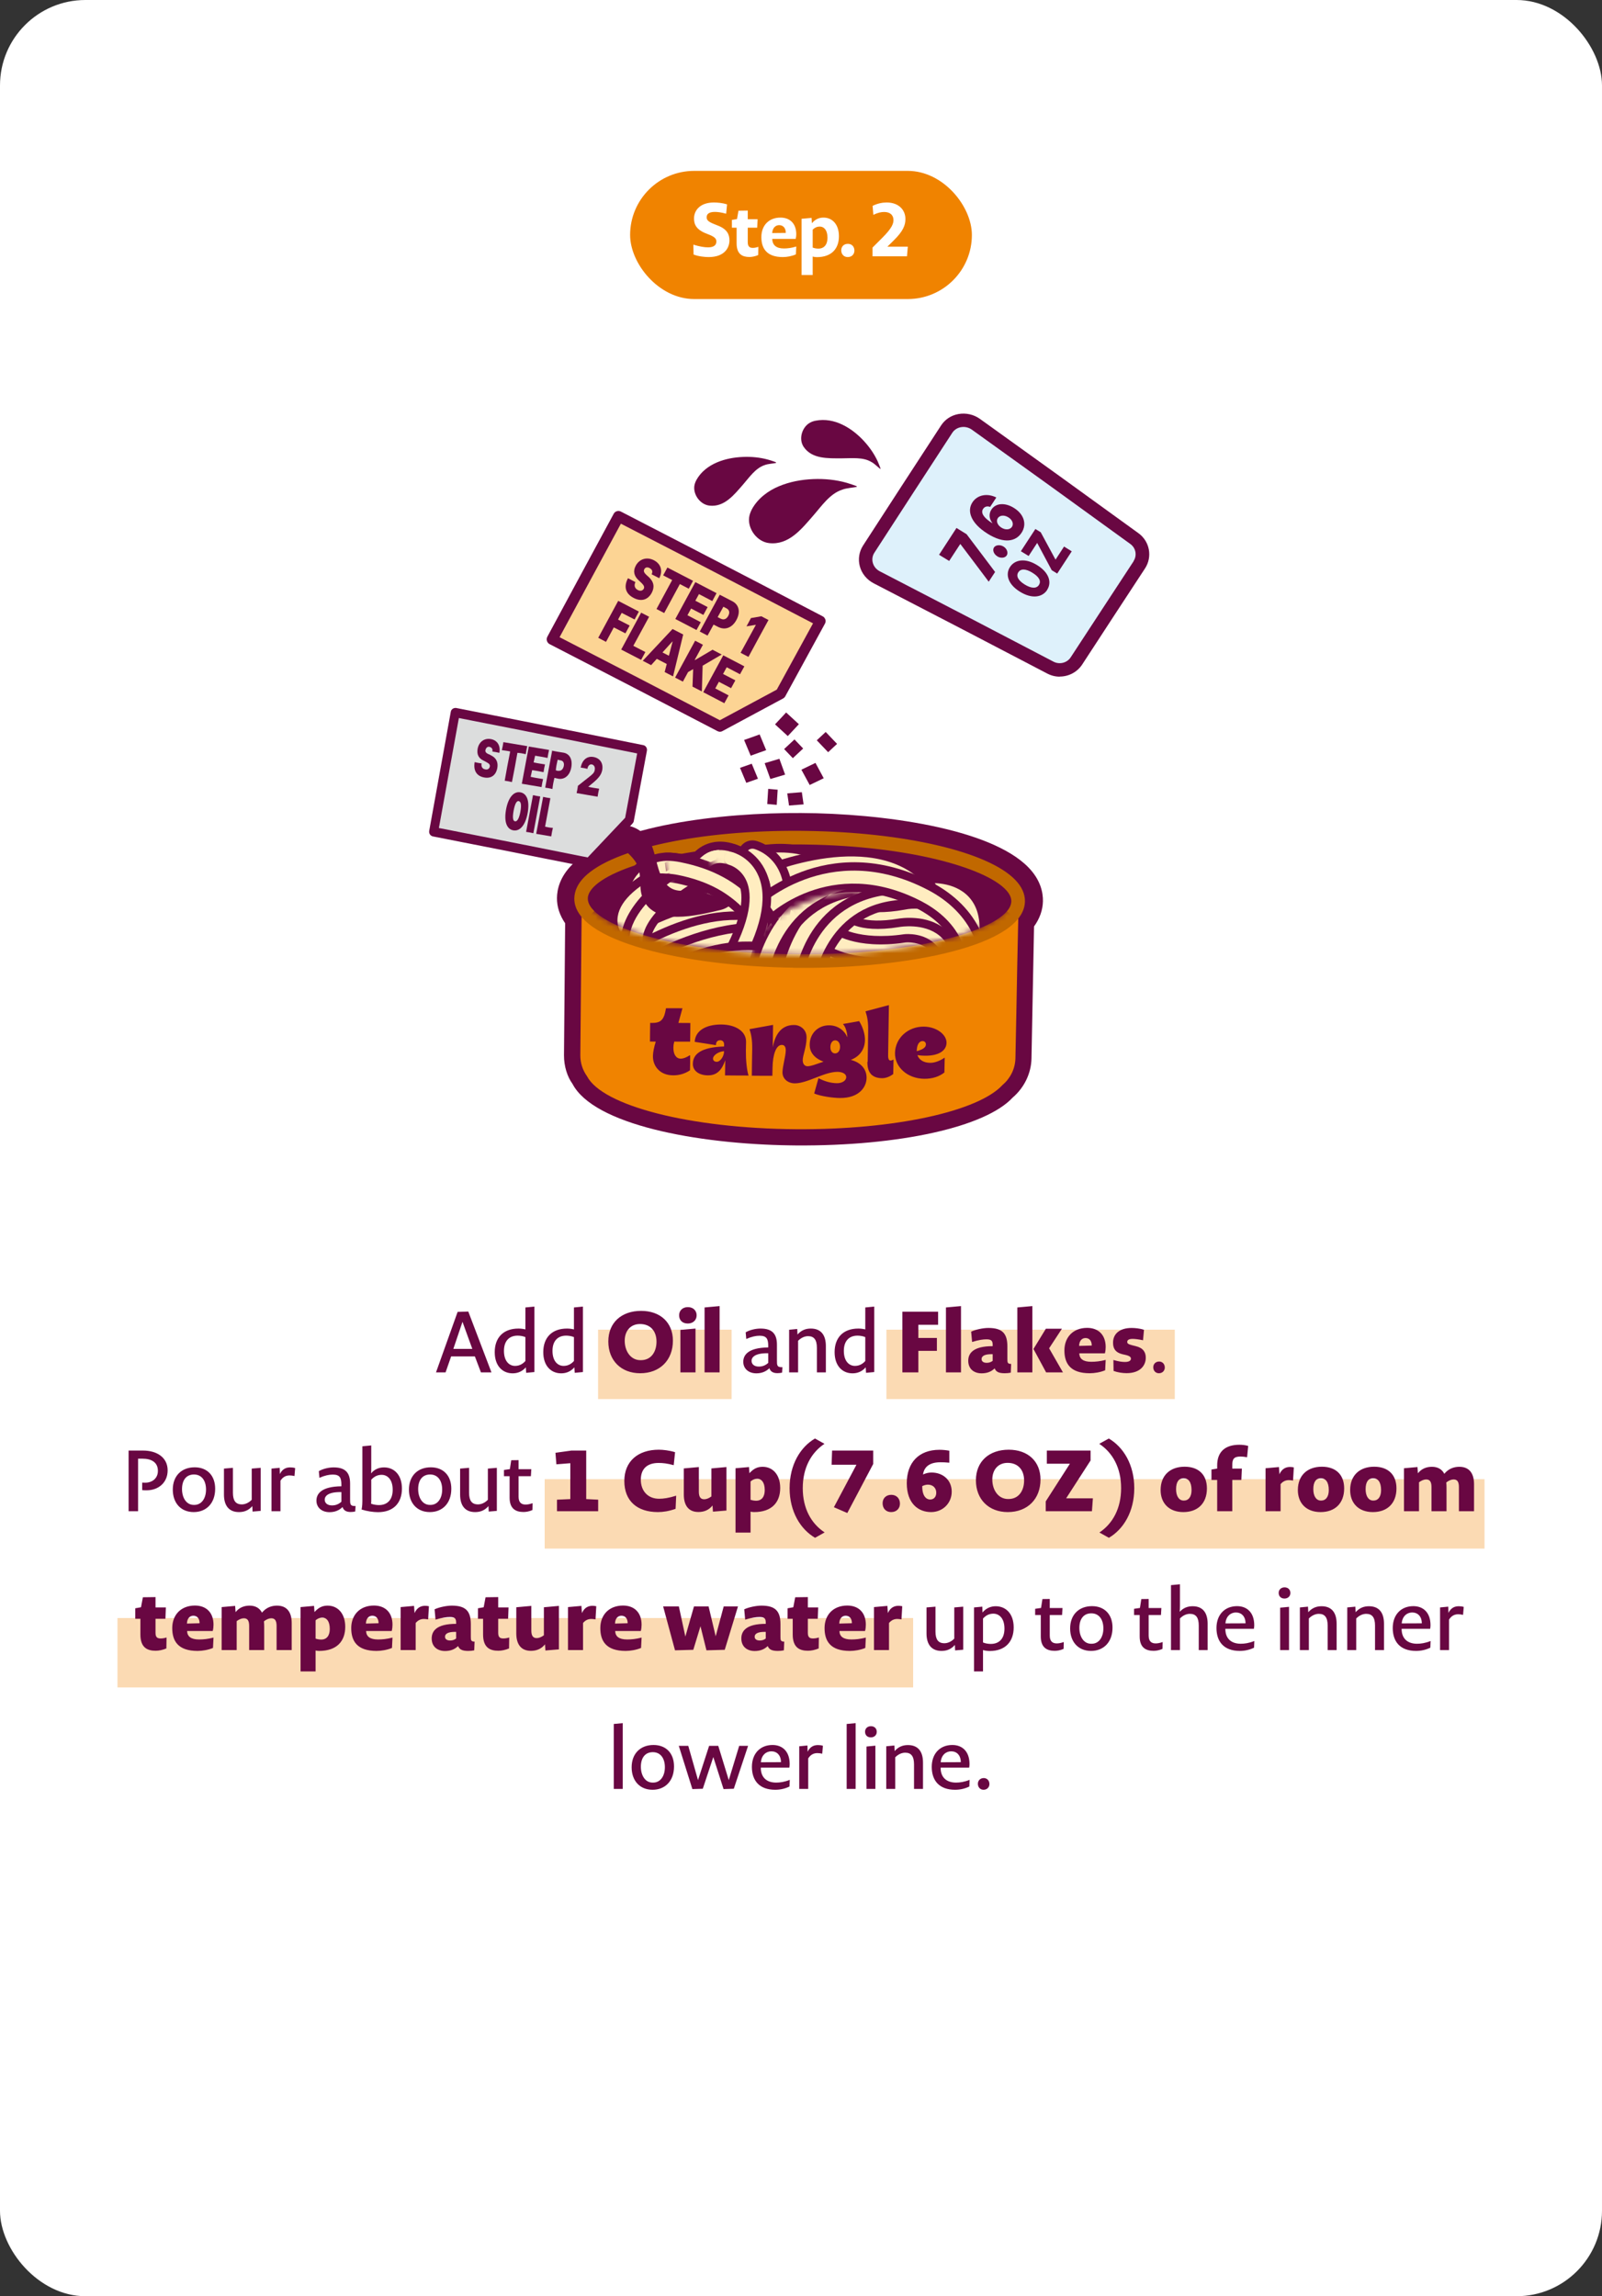 <?xml version="1.0" encoding="UTF-8"?> <svg xmlns="http://www.w3.org/2000/svg" width="300" height="430" viewBox="0 0 300 430" fill="none"><rect x="0" y="0" width="300" height="430" fill="#333333" stroke="none"/><rect width="300" height="430" rx="16" fill="white"></rect><rect x="112" y="249" width="25" height="13" fill="#F08300" fill-opacity="0.3"></rect><rect x="166" y="249" width="54" height="13" fill="#F08300" fill-opacity="0.3"></rect><rect x="102" y="277" width="176" height="13" fill="#F08300" fill-opacity="0.3"></rect><rect x="22" y="303" width="149" height="13" fill="#F08300" fill-opacity="0.3"></rect><path d="M90.064 257L88.928 254.008H84.48L83.44 257H81.648L85.696 245.672L87.696 245.608L92.032 257H90.064ZM86.608 247.528L84.896 252.6H88.448L86.608 247.528ZM98.534 257.08L98.47 256.056C97.75 256.872 96.902 257.176 95.99 257.176C94.134 257.176 92.646 255.816 92.646 253.208C92.646 250.536 94.214 248.792 97.094 248.792C97.558 248.792 97.99 248.856 98.39 248.952V244.84L100.07 244.68V256.936L98.534 257.08ZM98.39 250.392C97.894 250.184 97.35 250.12 96.918 250.12C95.382 250.12 94.374 251.096 94.374 252.968C94.374 254.968 95.414 255.784 96.438 255.784C97.094 255.784 97.75 255.576 98.39 254.872V250.392ZM107.624 257.08L107.56 256.056C106.84 256.872 105.992 257.176 105.08 257.176C103.224 257.176 101.736 255.816 101.736 253.208C101.736 250.536 103.304 248.792 106.184 248.792C106.648 248.792 107.08 248.856 107.48 248.952V244.84L109.16 244.68V256.936L107.624 257.08ZM107.48 250.392C106.984 250.184 106.44 250.12 106.008 250.12C104.472 250.12 103.464 251.096 103.464 252.968C103.464 254.968 104.504 255.784 105.528 255.784C106.184 255.784 106.84 255.576 107.48 254.872V250.392ZM126.012 251.064C126.012 254.696 123.596 257.16 119.884 257.16C116.332 257.16 113.916 254.792 113.916 251.208C113.916 247.672 116.396 245.48 120.06 245.48C123.66 245.48 126.012 247.672 126.012 251.064ZM122.94 251.24C122.94 249.256 121.804 247.944 119.852 247.944C118.044 247.944 116.988 249.272 116.988 251.064C116.988 253.032 118.108 254.712 119.932 254.712H120.028C121.932 254.712 122.94 253.16 122.94 251.24ZM130.455 246.312C130.455 247.208 129.783 247.848 128.807 247.848C127.719 247.848 127.175 247.16 127.175 246.312C127.175 245.432 127.815 244.776 128.807 244.776C129.863 244.776 130.455 245.48 130.455 246.312ZM127.415 257V249.048L130.247 248.792V257H127.415ZM131.941 257V244.84L134.757 244.584V257H131.941ZM146.455 257.048C146.167 257.112 145.895 257.144 145.575 257.144C144.727 257.144 144.247 256.792 144.087 256.216C143.399 256.888 142.567 257.176 141.639 257.176C140.231 257.176 139.191 256.344 139.191 255.016C139.191 253.784 140.039 252.376 143.863 252.328V252.056C143.863 250.76 143.591 250.136 142.247 250.136C141.575 250.136 140.759 250.296 139.751 250.744L139.639 249.496C140.455 249.016 141.575 248.792 142.423 248.792C144.631 248.792 145.495 249.816 145.495 251.816V254.712C145.495 255.656 145.479 256.072 146.519 256.024L146.455 257.048ZM143.863 253.416C141.447 253.368 140.743 254.12 140.743 254.84C140.743 255.464 141.239 255.912 142.103 255.912C142.759 255.912 143.335 255.704 143.863 255.224V253.416ZM147.776 257V249.016L149.296 248.872L149.344 249.912C150.08 249.08 150.912 248.792 151.84 248.792C153.728 248.792 154.656 249.992 154.656 252.072V257H152.976V252.408C152.976 250.92 152.464 250.216 151.328 250.216C150.752 250.216 150.08 250.456 149.456 251.08V257H147.776ZM162.182 257.08L162.118 256.056C161.398 256.872 160.55 257.176 159.638 257.176C157.782 257.176 156.294 255.816 156.294 253.208C156.294 250.536 157.862 248.792 160.742 248.792C161.206 248.792 161.638 248.856 162.038 248.952V244.84L163.718 244.68V256.936L162.182 257.08ZM162.038 250.392C161.542 250.184 160.998 250.12 160.566 250.12C159.03 250.12 158.022 251.096 158.022 252.968C158.022 254.968 159.062 255.784 160.086 255.784C160.742 255.784 161.398 255.576 162.038 254.872V250.392ZM171.978 248.088V250.552H175.45V252.968H171.978V257H168.986V245.64H175.674V248.088H171.978ZM177.145 257V244.84L179.961 244.584V257H177.145ZM189.288 257.048C188.92 257.128 188.584 257.16 188.136 257.16C187.016 257.16 186.504 256.872 186.264 256.248C185.576 256.92 184.76 257.176 183.816 257.176C182.376 257.176 181.32 256.344 181.32 254.824C181.32 253.48 182.168 252.088 185.896 252.088V251.896C185.896 251.144 185.72 250.808 184.728 250.808C184.104 250.808 183.272 250.92 182.04 251.304L181.864 249.368C182.728 248.968 184.104 248.68 185.096 248.68C187.656 248.68 188.648 249.672 188.648 252.136V254.472C188.648 255.16 188.68 255.416 189.352 255.416L189.288 257.048ZM185.896 253.592C184.216 253.544 183.816 254.04 183.816 254.504C183.816 254.92 184.136 255.208 184.776 255.208C185.192 255.208 185.56 255.096 185.896 254.84V253.592ZM190.511 257V244.84L193.327 244.584V257H190.511ZM195.903 257L193.535 252.616L195.855 248.824H198.863L196.463 252.488L199.055 257H195.903ZM206.96 256.6C206.064 256.984 204.944 257.16 204.064 257.16C200.416 257.16 199.328 255.304 199.328 252.888C199.328 250.424 200.944 248.664 203.584 248.664C205.744 248.664 207.056 250.024 207.056 252.248C207.056 252.584 207.024 253 206.912 253.432H202.112C202.144 254.456 202.832 255.016 204.352 255.016C205.152 255.016 205.984 254.936 207.056 254.664L206.96 256.6ZM204.448 251.976C204.448 251.048 203.968 250.568 203.28 250.568C202.64 250.568 202.112 251.032 202.08 252.04L204.448 251.976ZM214.565 254.264C214.565 255.624 213.605 257.144 210.965 257.144C210.245 257.144 209.317 257.016 208.533 256.728L208.501 254.68C209.573 254.984 210.149 255.048 210.677 255.048C211.541 255.048 211.781 254.728 211.781 254.44C211.781 254.2 211.669 253.96 210.869 253.752L210.165 253.592C208.949 253.288 208.437 252.6 208.437 251.48C208.405 249.848 209.605 248.68 211.909 248.68C212.485 248.68 213.509 248.76 214.229 249.032L214.053 250.984C213.141 250.792 212.517 250.728 212.085 250.728C211.317 250.728 211.093 251 211.093 251.288C211.093 251.56 211.237 251.72 211.989 251.912L212.693 252.088C214.101 252.424 214.565 253.24 214.565 254.264ZM218.126 256.088C218.126 256.696 217.678 257.16 217.022 257.16C216.398 257.16 215.966 256.68 215.966 256.04C215.966 255.448 216.398 254.968 217.07 254.968C217.694 254.968 218.126 255.448 218.126 256.088ZM24.082 283V271.64H26.786C29.394 271.64 31.394 272.936 31.394 275.352C31.394 277.64 29.666 279.08 27.474 279.08C27.074 279.08 26.962 279.08 26.626 279.048V277.64C26.866 277.656 26.946 277.656 27.186 277.656C28.53 277.656 29.57 276.824 29.57 275.448C29.57 273.864 28.402 273.16 26.674 273.16H25.858V283H24.082ZM40.293 278.792C40.293 281.528 38.613 283.16 36.277 283.16C33.829 283.16 32.357 281.416 32.357 278.952C32.357 276.376 34.005 274.776 36.453 274.776C38.805 274.776 40.293 276.328 40.293 278.792ZM38.581 278.936C38.581 277.288 37.781 276.12 36.325 276.12C34.885 276.12 34.085 277.176 34.085 278.856C34.085 280.456 34.885 281.816 36.277 281.816H36.405C37.701 281.816 38.581 280.648 38.581 278.936ZM48.818 274.872V282.936L47.298 283.064L47.25 282.04C46.53 282.872 45.682 283.16 44.754 283.16C42.882 283.16 41.938 281.96 41.938 279.864V275.016L43.618 274.872V279.528C43.618 281.016 44.13 281.72 45.282 281.72C45.858 281.72 46.53 281.48 47.138 280.856V275.016L48.818 274.872ZM55.145 276.408C54.792 276.328 54.52 276.296 54.233 276.296C53.624 276.296 53.001 276.52 52.52 277.288V283H50.84V275.016L52.377 274.872L52.408 276.04C52.92 275 53.672 274.792 54.361 274.792C54.6 274.792 54.984 274.824 55.273 274.92L55.145 276.408ZM66.522 283.048C66.234 283.112 65.962 283.144 65.642 283.144C64.794 283.144 64.314 282.792 64.154 282.216C63.466 282.888 62.634 283.176 61.706 283.176C60.298 283.176 59.258 282.344 59.258 281.016C59.258 279.784 60.106 278.376 63.93 278.328V278.056C63.93 276.76 63.658 276.136 62.314 276.136C61.642 276.136 60.826 276.296 59.818 276.744L59.706 275.496C60.522 275.016 61.642 274.792 62.49 274.792C64.698 274.792 65.562 275.816 65.562 277.816V280.712C65.562 281.656 65.546 282.072 66.586 282.024L66.522 283.048ZM63.93 279.416C61.514 279.368 60.81 280.12 60.81 280.84C60.81 281.464 61.306 281.912 62.17 281.912C62.826 281.912 63.402 281.704 63.93 281.224V279.416ZM75.267 278.76C75.267 281.432 73.699 283.176 70.787 283.176C69.907 283.176 68.707 283 67.715 282.68C67.747 282.472 67.859 282.008 67.859 281.064V270.84L69.523 270.68V274.744C69.523 275.224 69.523 275.56 69.491 275.912C70.147 275.112 71.011 274.792 71.923 274.792C73.779 274.792 75.267 276.152 75.267 278.76ZM73.539 278.984C73.539 276.984 72.499 276.184 71.475 276.184C70.819 276.184 70.179 276.392 69.523 277.096V280.648C69.523 281.08 69.523 281.368 69.491 281.592C70.003 281.784 70.531 281.848 70.979 281.848C72.531 281.848 73.539 280.856 73.539 278.984ZM84.516 278.792C84.516 281.528 82.836 283.16 80.5 283.16C78.052 283.16 76.58 281.416 76.58 278.952C76.58 276.376 78.228 274.776 80.676 274.776C83.028 274.776 84.516 276.328 84.516 278.792ZM82.804 278.936C82.804 277.288 82.004 276.12 80.548 276.12C79.108 276.12 78.308 277.176 78.308 278.856C78.308 280.456 79.108 281.816 80.5 281.816H80.628C81.924 281.816 82.804 280.648 82.804 278.936ZM93.042 274.872V282.936L91.522 283.064L91.474 282.04C90.754 282.872 89.906 283.16 88.978 283.16C87.106 283.16 86.162 281.96 86.162 279.864V275.016L87.842 274.872V279.528C87.842 281.016 88.354 281.72 89.506 281.72C90.082 281.72 90.754 281.48 91.362 280.856V275.016L93.042 274.872ZM99.704 282.776C99.128 283.048 98.488 283.144 98.04 283.144C96.616 283.144 95.432 282.568 95.432 280.456V276.44H94.376V275.272L95.48 275.112L95.736 273.448L97.112 273.432V275.128H99.496L99.416 276.44H97.112V280.296C97.112 281.464 97.736 281.752 98.424 281.752C98.728 281.752 99.144 281.704 99.736 281.496L99.704 282.776ZM104.305 283V280.84L106.801 280.728V274.008L104.193 274.216L104.017 272.056L107.009 271.64H109.777V280.728L112.017 280.84V283H104.305ZM126.515 282.552C125.235 283 124.163 283.16 123.203 283.16C119.315 283.16 116.915 281.08 116.915 277.336C116.915 273.64 119.491 271.48 123.363 271.48C124.147 271.48 125.331 271.608 126.419 271.944L126.163 274.376C124.931 274.04 124.115 273.96 123.331 273.96C121.155 273.96 120.003 275.096 120.003 277.096C120.003 279.192 121.315 280.664 123.427 280.664C124.227 280.664 125.203 280.536 126.627 280.088L126.515 282.552ZM136.038 274.728V282.872L133.51 283.08L133.43 281.928C132.694 282.856 131.734 283.144 130.79 283.144C128.886 283.144 128.054 281.848 128.054 279.864V274.984L130.87 274.728V279.336C130.87 280.36 131.222 280.76 131.878 280.76C132.246 280.76 132.694 280.616 133.222 280.232V274.984L136.038 274.728ZM146.105 278.648C146.105 281.288 144.585 283.16 141.209 283.16C140.969 283.16 140.745 283.128 140.553 283.08V287H137.737V274.952L140.265 274.728L140.345 275.88C141.193 274.936 141.945 274.68 142.825 274.68C144.681 274.68 146.105 276.12 146.105 278.648ZM143.209 279.048C143.209 277.528 142.553 276.92 141.833 276.92C141.385 276.92 140.953 277.064 140.553 277.432V280.856C140.921 280.984 141.305 281.032 141.609 281.032C142.633 281.032 143.209 280.296 143.209 279.048ZM152.634 287.976C149.882 286.36 147.866 283.064 147.866 278.68C147.866 274.296 149.866 271 152.618 269.384L154.394 270.376C151.898 272.04 150.33 274.888 150.33 278.68C150.33 282.472 151.898 285.304 154.426 286.968L152.634 287.976ZM163.52 274.152L158.672 283.336L156.16 282.248L160.384 274.296H155.728L155.824 271.64H163.52V274.152ZM168.529 281.576C168.529 282.488 167.889 283.16 166.881 283.16C165.921 283.16 165.281 282.488 165.281 281.512C165.281 280.6 165.905 279.928 166.913 279.928C167.873 279.928 168.529 280.6 168.529 281.576ZM178.225 279.336C178.225 281.464 176.577 283.16 174.353 283.16C172.001 283.16 169.809 281.576 169.809 277.752C169.809 273.912 172.049 271.496 175.937 271.496C176.513 271.496 177.217 271.56 177.777 271.672V273.912C177.185 273.848 176.593 273.832 176.097 273.832C174.209 273.832 173.073 274.584 172.849 276.12C173.361 275.88 173.889 275.752 174.433 275.752C176.593 275.752 178.225 277.176 178.225 279.336ZM175.329 279.528C175.329 278.632 174.689 278.024 173.777 278.024C173.473 278.024 173.137 278.088 172.705 278.296C172.689 280.216 173.505 280.808 174.177 280.808C174.881 280.808 175.329 280.312 175.329 279.528ZM194.851 277.064C194.851 280.696 192.435 283.16 188.723 283.16C185.171 283.16 182.755 280.792 182.755 277.208C182.755 273.672 185.235 271.48 188.899 271.48C192.499 271.48 194.851 273.672 194.851 277.064ZM191.779 277.24C191.779 275.256 190.643 273.944 188.691 273.944C186.883 273.944 185.827 275.272 185.827 277.064C185.827 279.032 186.947 280.712 188.771 280.712H188.867C190.771 280.712 191.779 279.16 191.779 277.24ZM204.484 283H195.828V281.16L200.356 274.104H196.036V271.64H204.228V273.496L199.652 280.584H204.66L204.484 283ZM212.41 278.68C212.41 283.064 210.41 286.36 207.658 287.976L205.882 286.984C208.378 285.32 209.946 282.472 209.946 278.68C209.946 274.888 208.378 272.04 205.85 270.376L207.642 269.384C210.394 271 212.41 274.296 212.41 278.68ZM226.015 278.728C226.015 281.56 224.255 283.16 221.599 283.16C218.927 283.16 217.343 281.496 217.343 279.032C217.343 276.232 219.183 274.664 221.839 274.664C224.447 274.664 226.015 276.152 226.015 278.728ZM223.135 279.048C223.135 277.528 222.543 276.824 221.647 276.824C220.767 276.824 220.239 277.48 220.239 278.872C220.239 280.168 220.783 281 221.647 281H221.743C222.559 281 223.135 280.312 223.135 279.048ZM227.936 283V277.144H226.864V275.192L227.936 275.016V274.408C227.936 271.864 229.44 270.552 232.096 270.552C232.592 270.552 233.264 270.616 233.744 270.776L233.536 272.888C233.008 272.792 232.592 272.76 232.288 272.76C231.024 272.76 230.768 273.288 230.768 274.328V275.016H232.56L232.464 277.144H230.768V283H227.936ZM242.145 277.256C241.809 277.208 241.585 277.176 241.361 277.176C240.849 277.176 240.305 277.336 239.809 277.928V283H236.993V274.952L239.505 274.728L239.601 276.072C240.081 274.968 240.897 274.712 241.569 274.712C241.761 274.712 242.033 274.728 242.289 274.792L242.145 277.256ZM251.716 278.728C251.716 281.56 249.956 283.16 247.3 283.16C244.628 283.16 243.044 281.496 243.044 279.032C243.044 276.232 244.884 274.664 247.54 274.664C250.148 274.664 251.716 276.152 251.716 278.728ZM248.836 279.048C248.836 277.528 248.244 276.824 247.348 276.824C246.468 276.824 245.94 277.48 245.94 278.872C245.94 280.168 246.484 281 247.348 281H247.444C248.26 281 248.836 280.312 248.836 279.048ZM261.509 278.728C261.509 281.56 259.749 283.16 257.093 283.16C254.421 283.16 252.837 281.496 252.837 279.032C252.837 276.232 254.677 274.664 257.333 274.664C259.941 274.664 261.509 276.152 261.509 278.728ZM258.629 279.048C258.629 277.528 258.037 276.824 257.141 276.824C256.261 276.824 255.733 277.48 255.733 278.872C255.733 280.168 256.277 281 257.141 281H257.237C258.053 281 258.629 280.312 258.629 279.048ZM262.917 283V274.952L265.445 274.728L265.525 275.896C266.261 274.968 267.221 274.68 268.165 274.68C269.237 274.68 270.037 275.144 270.469 275.992C271.285 275 272.309 274.68 273.285 274.68C275.205 274.68 276.037 275.976 276.037 277.944V283H273.205V278.472C273.205 277.448 272.869 277.048 272.213 277.048C271.845 277.048 271.365 277.192 270.837 277.624C270.869 277.912 270.885 278.248 270.885 278.6V283H268.069V278.472C268.069 277.448 267.733 277.048 267.077 277.048C266.709 277.048 266.261 277.192 265.733 277.576V283H262.917ZM31.156 308.696C30.484 308.984 29.748 309.128 29.156 309.128C27.652 309.128 26.292 308.6 26.292 306.088V303.144H25.332V301.176L26.404 300.984L26.756 299.112L29.124 299.08V301.016H31.06L30.98 303.144H29.124V305.768C29.124 306.568 29.428 306.824 30.068 306.824C30.324 306.824 30.644 306.808 31.188 306.648L31.156 308.696ZM39.887 308.6C38.991 308.984 37.871 309.16 36.991 309.16C33.343 309.16 32.255 307.304 32.255 304.888C32.255 302.424 33.871 300.664 36.511 300.664C38.671 300.664 39.983 302.024 39.983 304.248C39.983 304.584 39.951 305 39.839 305.432H35.039C35.071 306.456 35.759 307.016 37.279 307.016C38.079 307.016 38.911 306.936 39.983 306.664L39.887 308.6ZM37.375 303.976C37.375 303.048 36.895 302.568 36.207 302.568C35.567 302.568 35.039 303.032 35.007 304.04L37.375 303.976ZM41.507 309V300.952L44.035 300.728L44.115 301.896C44.851 300.968 45.811 300.68 46.755 300.68C47.827 300.68 48.627 301.144 49.059 301.992C49.875 301 50.899 300.68 51.875 300.68C53.795 300.68 54.627 301.976 54.627 303.944V309H51.795V304.472C51.795 303.448 51.459 303.048 50.803 303.048C50.435 303.048 49.955 303.192 49.427 303.624C49.459 303.912 49.475 304.248 49.475 304.6V309H46.659V304.472C46.659 303.448 46.323 303.048 45.667 303.048C45.299 303.048 44.851 303.192 44.323 303.576V309H41.507ZM64.652 304.648C64.652 307.288 63.132 309.16 59.756 309.16C59.516 309.16 59.292 309.128 59.1 309.08V313H56.284V300.952L58.812 300.728L58.892 301.88C59.74 300.936 60.492 300.68 61.372 300.68C63.228 300.68 64.652 302.12 64.652 304.648ZM61.756 305.048C61.756 303.528 61.1 302.92 60.38 302.92C59.932 302.92 59.5 303.064 59.1 303.432V306.856C59.468 306.984 59.852 307.032 60.156 307.032C61.18 307.032 61.756 306.296 61.756 305.048ZM73.405 308.6C72.509 308.984 71.389 309.16 70.509 309.16C66.861 309.16 65.773 307.304 65.773 304.888C65.773 302.424 67.389 300.664 70.029 300.664C72.189 300.664 73.501 302.024 73.501 304.248C73.501 304.584 73.469 305 73.357 305.432H68.557C68.589 306.456 69.277 307.016 70.797 307.016C71.597 307.016 72.429 306.936 73.501 306.664L73.405 308.6ZM70.893 303.976C70.893 303.048 70.413 302.568 69.725 302.568C69.085 302.568 68.557 303.032 68.525 304.04L70.893 303.976ZM80.177 303.256C79.841 303.208 79.618 303.176 79.394 303.176C78.882 303.176 78.338 303.336 77.841 303.928V309H75.025V300.952L77.537 300.728L77.633 302.072C78.114 300.968 78.93 300.712 79.602 300.712C79.793 300.712 80.066 300.728 80.322 300.792L80.177 303.256ZM88.809 309.048C88.441 309.128 88.105 309.16 87.657 309.16C86.537 309.16 86.025 308.872 85.785 308.248C85.097 308.92 84.281 309.176 83.337 309.176C81.897 309.176 80.841 308.344 80.841 306.824C80.841 305.48 81.689 304.088 85.417 304.088V303.896C85.417 303.144 85.241 302.808 84.249 302.808C83.625 302.808 82.793 302.92 81.561 303.304L81.385 301.368C82.249 300.968 83.625 300.68 84.617 300.68C87.177 300.68 88.169 301.672 88.169 304.136V306.472C88.169 307.16 88.201 307.416 88.873 307.416L88.809 309.048ZM85.417 305.592C83.737 305.544 83.337 306.04 83.337 306.504C83.337 306.92 83.657 307.208 84.297 307.208C84.713 307.208 85.081 307.096 85.417 306.84V305.592ZM95.328 308.696C94.656 308.984 93.92 309.128 93.328 309.128C91.824 309.128 90.464 308.6 90.464 306.088V303.144H89.504V301.176L90.576 300.984L90.928 299.112L93.296 299.08V301.016H95.232L95.152 303.144H93.296V305.768C93.296 306.568 93.6 306.824 94.24 306.824C94.496 306.824 94.816 306.808 95.36 306.648L95.328 308.696ZM104.667 300.728V308.872L102.139 309.08L102.059 307.928C101.323 308.856 100.363 309.144 99.419 309.144C97.516 309.144 96.683 307.848 96.683 305.864V300.984L99.499 300.728V305.336C99.499 306.36 99.852 306.76 100.507 306.76C100.875 306.76 101.323 306.616 101.851 306.232V300.984L104.667 300.728ZM111.519 303.256C111.183 303.208 110.959 303.176 110.735 303.176C110.223 303.176 109.679 303.336 109.183 303.928V309H106.367V300.952L108.879 300.728L108.975 302.072C109.455 300.968 110.271 300.712 110.943 300.712C111.135 300.712 111.407 300.728 111.663 300.792L111.519 303.256ZM120.051 308.6C119.155 308.984 118.035 309.16 117.155 309.16C113.507 309.16 112.419 307.304 112.419 304.888C112.419 302.424 114.035 300.664 116.675 300.664C118.835 300.664 120.147 302.024 120.147 304.248C120.147 304.584 120.115 305 120.003 305.432H115.203C115.235 306.456 115.923 307.016 117.443 307.016C118.243 307.016 119.075 306.936 120.147 306.664L120.051 308.6ZM117.539 303.976C117.539 303.048 117.059 302.568 116.371 302.568C115.731 302.568 115.203 303.032 115.171 304.04L117.539 303.976ZM135.719 308.952L132.295 309.048L131.175 304.536L129.831 308.952L126.407 309.048L124.183 300.824H127.127L128.343 306.472L129.959 300.824H132.695L134.023 306.424L135.527 300.824H138.199L135.719 308.952ZM146.794 309.048C146.426 309.128 146.09 309.16 145.642 309.16C144.522 309.16 144.01 308.872 143.77 308.248C143.082 308.92 142.266 309.176 141.322 309.176C139.882 309.176 138.826 308.344 138.826 306.824C138.826 305.48 139.674 304.088 143.402 304.088V303.896C143.402 303.144 143.226 302.808 142.234 302.808C141.61 302.808 140.778 302.92 139.546 303.304L139.37 301.368C140.234 300.968 141.61 300.68 142.602 300.68C145.162 300.68 146.154 301.672 146.154 304.136V306.472C146.154 307.16 146.186 307.416 146.858 307.416L146.794 309.048ZM143.402 305.592C141.722 305.544 141.322 306.04 141.322 306.504C141.322 306.92 141.642 307.208 142.282 307.208C142.698 307.208 143.066 307.096 143.402 306.84V305.592ZM153.313 308.696C152.641 308.984 151.905 309.128 151.313 309.128C149.809 309.128 148.449 308.6 148.449 306.088V303.144H147.489V301.176L148.561 300.984L148.913 299.112L151.281 299.08V301.016H153.217L153.137 303.144H151.281V305.768C151.281 306.568 151.585 306.824 152.225 306.824C152.481 306.824 152.801 306.808 153.345 306.648L153.313 308.696ZM162.044 308.6C161.148 308.984 160.028 309.16 159.148 309.16C155.5 309.16 154.412 307.304 154.412 304.888C154.412 302.424 156.028 300.664 158.668 300.664C160.828 300.664 162.14 302.024 162.14 304.248C162.14 304.584 162.108 305 161.996 305.432H157.196C157.228 306.456 157.916 307.016 159.436 307.016C160.236 307.016 161.068 306.936 162.14 306.664L162.044 308.6ZM159.532 303.976C159.532 303.048 159.052 302.568 158.364 302.568C157.724 302.568 157.196 303.032 157.164 304.04L159.532 303.976ZM168.817 303.256C168.481 303.208 168.257 303.176 168.033 303.176C167.521 303.176 166.977 303.336 166.481 303.928V309H163.665V300.952L166.177 300.728L166.273 302.072C166.753 300.968 167.569 300.712 168.241 300.712C168.433 300.712 168.705 300.728 168.961 300.792L168.817 303.256ZM180.383 300.872V308.936L178.863 309.064L178.815 308.04C178.095 308.872 177.247 309.16 176.319 309.16C174.447 309.16 173.503 307.96 173.503 305.864V301.016L175.183 300.872V305.528C175.183 307.016 175.695 307.72 176.847 307.72C177.423 307.72 178.095 307.48 178.703 306.856V301.016L180.383 300.872ZM189.829 304.76C189.829 307.432 188.245 309.176 185.349 309.176C184.901 309.176 184.453 309.112 184.085 309V313H182.405V301.016L183.957 300.872L183.989 301.96C184.709 301.112 185.573 300.792 186.469 300.792C188.325 300.792 189.829 302.152 189.829 304.76ZM188.101 304.984C188.101 302.984 187.045 302.184 186.037 302.184C185.381 302.184 184.725 302.392 184.085 303.096V307.576C184.581 307.784 185.125 307.848 185.557 307.848C187.109 307.848 188.101 306.856 188.101 304.984ZM199.177 308.776C198.601 309.048 197.961 309.144 197.513 309.144C196.089 309.144 194.905 308.568 194.905 306.456V302.44H193.849V301.272L194.953 301.112L195.209 299.448L196.585 299.432V301.128H198.969L198.889 302.44H196.585V306.296C196.585 307.464 197.209 307.752 197.897 307.752C198.201 307.752 198.617 307.704 199.209 307.496L199.177 308.776ZM208.336 304.792C208.336 307.528 206.656 309.16 204.32 309.16C201.872 309.16 200.4 307.416 200.4 304.952C200.4 302.376 202.048 300.776 204.496 300.776C206.848 300.776 208.336 302.328 208.336 304.792ZM206.624 304.936C206.624 303.288 205.824 302.12 204.368 302.12C202.928 302.12 202.128 303.176 202.128 304.856C202.128 306.456 202.928 307.816 204.32 307.816H204.448C205.744 307.816 206.624 306.648 206.624 304.936ZM217.696 308.776C217.12 309.048 216.48 309.144 216.032 309.144C214.608 309.144 213.424 308.568 213.424 306.456V302.44H212.368V301.272L213.472 301.112L213.728 299.448L215.104 299.432V301.128H217.488L217.408 302.44H215.104V306.296C215.104 307.464 215.728 307.752 216.416 307.752C216.72 307.752 217.136 307.704 217.728 307.496L217.696 308.776ZM219.286 309V296.84L220.966 296.68V300.632C220.966 301.192 220.95 301.512 220.918 301.832C221.638 301.064 222.438 300.792 223.35 300.792C225.222 300.792 226.15 301.992 226.15 304.072V309H224.486V304.408C224.486 302.92 223.974 302.216 222.822 302.216C222.246 302.216 221.574 302.456 220.966 303.08V309H219.286ZM234.844 308.552C234.028 308.952 233.116 309.16 232.172 309.16C229.228 309.16 227.804 307.464 227.804 304.872C227.804 302.408 229.324 300.776 231.66 300.776C233.58 300.776 234.876 302.04 234.876 304.344C234.876 304.52 234.86 304.76 234.812 305.016H229.468C229.452 306.808 230.54 307.816 232.348 307.816C233.068 307.816 233.884 307.704 234.892 307.304L234.844 308.552ZM233.244 303.992C233.244 302.696 232.492 301.96 231.436 301.96C230.46 301.96 229.58 302.68 229.484 304.008L233.244 303.992ZM241.646 298.312C241.646 298.936 241.166 299.352 240.542 299.352C239.87 299.352 239.454 298.92 239.454 298.296C239.454 297.672 239.918 297.256 240.558 297.256C241.214 297.256 241.646 297.688 241.646 298.312ZM239.726 309V301.064L241.39 300.904V309H239.726ZM243.424 309V301.016L244.944 300.872L244.992 301.912C245.728 301.08 246.56 300.792 247.488 300.792C249.376 300.792 250.304 301.992 250.304 304.072V309H248.624V304.408C248.624 302.92 248.112 302.216 246.976 302.216C246.4 302.216 245.728 302.456 245.104 303.08V309H243.424ZM252.295 309V301.016L253.815 300.872L253.863 301.912C254.599 301.08 255.431 300.792 256.359 300.792C258.247 300.792 259.175 301.992 259.175 304.072V309H257.495V304.408C257.495 302.92 256.983 302.216 255.847 302.216C255.271 302.216 254.599 302.456 253.975 303.08V309H252.295ZM267.854 308.552C267.038 308.952 266.126 309.16 265.182 309.16C262.238 309.16 260.814 307.464 260.814 304.872C260.814 302.408 262.334 300.776 264.67 300.776C266.59 300.776 267.886 302.04 267.886 304.344C267.886 304.52 267.87 304.76 267.822 305.016H262.478C262.462 306.808 263.55 307.816 265.358 307.816C266.078 307.816 266.894 307.704 267.902 307.304L267.854 308.552ZM266.254 303.992C266.254 302.696 265.502 301.96 264.446 301.96C263.47 301.96 262.59 302.68 262.494 304.008L266.254 303.992ZM273.981 302.408C273.629 302.328 273.357 302.296 273.069 302.296C272.461 302.296 271.837 302.52 271.357 303.288V309H269.677V301.016L271.213 300.872L271.245 302.04C271.757 301 272.509 300.792 273.197 300.792C273.437 300.792 273.821 300.824 274.109 300.92L273.981 302.408ZM114.938 335V322.84L116.618 322.68V335H114.938ZM126.221 330.792C126.221 333.528 124.541 335.16 122.205 335.16C119.757 335.16 118.285 333.416 118.285 330.952C118.285 328.376 119.933 326.776 122.381 326.776C124.733 326.776 126.221 328.328 126.221 330.792ZM124.509 330.936C124.509 329.288 123.709 328.12 122.253 328.12C120.813 328.12 120.013 329.176 120.013 330.856C120.013 332.456 120.813 333.816 122.205 333.816H122.333C123.629 333.816 124.509 332.648 124.509 330.936ZM137.418 334.968L135.498 335.032L133.578 329.032L131.61 334.968L129.658 335.032L127.114 326.936H128.89L130.714 333.352L132.794 326.936H134.506L136.474 333.352L138.426 326.936H140.09L137.418 334.968ZM147.848 334.552C147.032 334.952 146.12 335.16 145.176 335.16C142.232 335.16 140.808 333.464 140.808 330.872C140.808 328.408 142.328 326.776 144.664 326.776C146.584 326.776 147.88 328.04 147.88 330.344C147.88 330.52 147.864 330.76 147.816 331.016H142.472C142.456 332.808 143.544 333.816 145.352 333.816C146.072 333.816 146.888 333.704 147.896 333.304L147.848 334.552ZM146.248 329.992C146.248 328.696 145.496 327.96 144.44 327.96C143.464 327.96 142.584 328.68 142.488 330.008L146.248 329.992ZM153.975 328.408C153.623 328.328 153.351 328.296 153.063 328.296C152.455 328.296 151.831 328.52 151.351 329.288V335H149.671V327.016L151.207 326.872L151.239 328.04C151.751 327 152.503 326.792 153.191 326.792C153.431 326.792 153.815 326.824 154.103 326.92L153.975 328.408ZM158.553 335V322.84L160.233 322.68V335H158.553ZM164.187 324.312C164.187 324.936 163.707 325.352 163.083 325.352C162.411 325.352 161.995 324.92 161.995 324.296C161.995 323.672 162.459 323.256 163.099 323.256C163.755 323.256 164.187 323.688 164.187 324.312ZM162.267 335V327.064L163.931 326.904V335H162.267ZM165.966 335V327.016L167.486 326.872L167.534 327.912C168.27 327.08 169.102 326.792 170.03 326.792C171.918 326.792 172.846 327.992 172.846 330.072V335H171.166V330.408C171.166 328.92 170.654 328.216 169.518 328.216C168.942 328.216 168.27 328.456 167.646 329.08V335H165.966ZM181.524 334.552C180.708 334.952 179.796 335.16 178.852 335.16C175.908 335.16 174.484 333.464 174.484 330.872C174.484 328.408 176.004 326.776 178.34 326.776C180.26 326.776 181.556 328.04 181.556 330.344C181.556 330.52 181.54 330.76 181.492 331.016H176.148C176.132 332.808 177.22 333.816 179.028 333.816C179.748 333.816 180.564 333.704 181.572 333.304L181.524 334.552ZM179.924 329.992C179.924 328.696 179.172 327.96 178.116 327.96C177.14 327.96 176.26 328.68 176.164 330.008L179.924 329.992ZM185.284 334.088C185.284 334.696 184.836 335.16 184.18 335.16C183.556 335.16 183.124 334.68 183.124 334.04C183.124 333.448 183.556 332.968 184.228 332.968C184.852 332.968 185.284 333.448 185.284 334.088Z" fill="#690742"></path><rect x="118" y="32" width="64" height="24" rx="12" fill="#F08300"></rect><path d="M136.601 45.018C136.601 46.376 135.705 48.14 132.709 48.14C131.939 48.14 130.777 48.014 129.881 47.664L129.839 45.816C131.085 46.194 131.925 46.32 132.625 46.32C133.815 46.32 134.151 45.774 134.151 45.242C134.151 44.808 133.983 44.458 133.017 44.038L132.359 43.772C130.399 43.03 129.965 42.05 129.965 40.902C129.979 39.376 131.113 37.92 133.689 37.92C134.375 37.92 135.313 38.004 136.153 38.27L135.985 40.02C135.061 39.768 134.361 39.684 133.871 39.684C132.709 39.684 132.331 40.132 132.331 40.678C132.331 41.14 132.527 41.476 133.675 41.938L134.333 42.204C136.181 42.89 136.601 43.912 136.601 45.018ZM141.989 47.762C141.443 48 140.827 48.126 140.351 48.126C139.063 48.126 137.943 47.636 137.943 45.578V42.638H137.061V41.182L138.013 41.028L138.293 39.46L140.029 39.432V41.056H141.877L141.793 42.638H140.029V45.354C140.029 46.18 140.393 46.418 140.967 46.418C141.219 46.418 141.527 46.39 142.017 46.222L141.989 47.762ZM149.045 47.636C148.289 47.972 147.379 48.14 146.595 48.14C143.627 48.14 142.577 46.572 142.577 44.402C142.577 42.246 143.949 40.748 146.161 40.748C147.967 40.748 149.115 41.91 149.115 43.87C149.115 44.108 149.087 44.416 149.003 44.738H144.621C144.635 45.9 145.377 46.53 146.805 46.53C147.463 46.53 148.191 46.446 149.115 46.166L149.045 47.636ZM147.155 43.618C147.155 42.68 146.637 42.162 145.909 42.162C145.251 42.162 144.663 42.652 144.607 43.646L147.155 43.618ZM157.103 44.234C157.103 46.544 155.759 48.154 152.959 48.154C152.679 48.154 152.413 48.112 152.189 48.042V51.5H150.103V40.972L151.979 40.804L152.035 41.798C152.735 41 153.435 40.748 154.219 40.748C155.843 40.748 157.103 41.994 157.103 44.234ZM154.961 44.528C154.961 43.03 154.261 42.428 153.519 42.428C153.071 42.428 152.609 42.582 152.189 43.016V46.362C152.553 46.502 152.931 46.558 153.253 46.558C154.317 46.558 154.961 45.816 154.961 44.528ZM160 46.922C160 47.622 159.51 48.14 158.754 48.14C158.026 48.14 157.536 47.608 157.536 46.88C157.536 46.18 158.012 45.662 158.782 45.662C159.51 45.662 160 46.18 160 46.922ZM169.848 48H163.394V46.362L165.186 44.57C167.09 42.68 167.314 41.84 167.314 41.21C167.314 40.258 166.656 39.698 165.578 39.698C165.018 39.698 164.388 39.824 163.548 40.23L163.408 38.55C164.346 38.088 165.228 37.92 166.054 37.92C168.294 37.92 169.554 39.306 169.554 41.014C169.554 42.162 169.148 43.268 167.37 45.018L166.18 46.194H170.002L169.848 48Z" fill="white"></path><rect width="160" height="160" transform="translate(70 66)" fill="white"></rect><path d="M160.464 91.169C160.043 91.291 158.481 91.379 157.691 91.712C155.41 92.447 153.866 94.757 152.304 96.542C150.111 99.062 147.707 102.125 144.022 101.705C141.758 101.442 140.021 99.062 140.284 96.909C140.354 96.349 140.565 95.824 140.828 95.317C141.934 93.339 143.794 91.921 145.899 91.046C147.917 90.206 150.111 89.804 152.287 89.716C154.392 89.629 156.551 89.839 158.569 90.416C158.727 90.469 160.499 91.011 160.464 91.099C160.464 91.134 160.446 91.151 160.429 91.186L160.464 91.169Z" fill="#690742"></path><path d="M164.816 87.791C164.535 87.616 163.728 86.776 163.149 86.496C161.604 85.568 159.464 85.831 157.621 85.831C155.042 85.831 152.041 85.971 150.497 83.678C149.549 82.278 150.128 80.126 151.55 79.233C151.918 79.005 152.339 78.848 152.76 78.778C154.498 78.445 156.235 78.778 157.797 79.548C159.288 80.266 160.587 81.316 161.71 82.506C162.78 83.661 163.71 84.973 164.359 86.391C164.412 86.496 164.938 87.756 164.886 87.791C164.868 87.791 164.851 87.791 164.816 87.809V87.791Z" fill="#690742"></path><path d="M145.32 86.688C145.004 86.793 143.811 86.845 143.215 87.09C141.477 87.65 140.319 89.4 139.126 90.766C137.459 92.673 135.634 95.001 132.862 94.686C131.142 94.493 129.826 92.691 130.019 91.046C130.071 90.626 130.229 90.223 130.44 89.838C131.282 88.333 132.686 87.265 134.283 86.583C135.809 85.935 137.477 85.638 139.126 85.568C140.723 85.498 142.355 85.655 143.899 86.093C144.022 86.128 145.355 86.53 145.338 86.6C145.338 86.618 145.338 86.635 145.32 86.653V86.688Z" fill="#690742"></path><path d="M212.299 105.082C207.579 112.293 205.21 115.88 200.507 123.091C199.823 124.141 198.419 124.491 197.296 123.914C184.311 117.123 177.801 113.728 164.763 106.99C163.429 106.307 162.973 104.715 163.727 103.525C169.553 94.529 172.466 90.049 178.327 81.053C179.099 79.863 180.784 79.6 181.994 80.458C193.909 88.999 199.84 93.286 211.685 101.879C212.703 102.615 212.966 104.015 212.281 105.065L212.299 105.082Z" fill="#690742"></path><path d="M198.437 126.714C197.647 126.714 196.857 126.521 196.12 126.136C183.135 119.346 176.643 115.968 163.605 109.23C162.324 108.565 161.359 107.392 161.008 106.027C160.657 104.715 160.885 103.297 161.622 102.159C167.448 93.164 170.361 88.666 176.221 79.688C176.958 78.55 178.117 77.78 179.485 77.535C180.872 77.29 182.328 77.605 183.486 78.428C195.401 86.968 201.349 91.256 213.194 99.849C215.317 101.389 215.844 104.277 214.422 106.447C209.702 113.64 207.351 117.245 202.648 124.456C201.7 125.891 200.104 126.696 198.454 126.696L198.437 126.714ZM180.521 82.523C174.607 91.414 171.677 95.911 165.868 104.907C178.976 111.505 185.487 114.883 198.489 121.673C203.069 114.55 205.438 110.945 210.088 103.839C198.331 95.316 192.383 91.028 180.521 82.523Z" fill="#690742"></path><path d="M212.299 105.082C207.579 112.293 205.21 115.88 200.507 123.091C199.823 124.141 198.419 124.491 197.296 123.914C184.311 117.123 177.801 113.728 164.763 106.99C163.429 106.307 162.973 104.715 163.727 103.525C169.553 94.529 172.466 90.049 178.327 81.053C179.099 79.863 180.784 79.6 181.994 80.458C193.909 88.999 199.84 93.286 211.685 101.879C212.703 102.615 212.966 104.015 212.281 105.065L212.299 105.082Z" fill="#DEF1FB"></path><path d="M179.871 101.914C179.871 101.914 179.836 101.914 179.819 101.879C178.994 103.139 178.573 103.769 177.748 105.047C176.994 104.575 176.608 104.347 175.853 103.892C177.152 101.879 177.801 100.882 179.117 98.869C179.871 99.342 180.257 99.569 181.012 100.042C183.153 102.859 184.206 104.277 186.346 107.112C185.873 107.847 185.627 108.197 185.153 108.932C183.047 106.132 181.995 104.715 179.871 101.914Z" fill="#690742"></path><path d="M186.75 104.172C186.101 103.769 185.82 103.017 186.136 102.527C186.434 102.054 187.276 101.949 187.926 102.352C188.593 102.754 188.838 103.542 188.522 104.014C188.206 104.504 187.399 104.592 186.732 104.172H186.75Z" fill="#690742"></path><path d="M184.908 99.919C181.995 98.116 180.959 95.823 182.1 94.073C183.065 92.603 184.96 92.341 186.575 93.163C186.118 93.863 185.89 94.231 185.416 94.931C184.837 94.704 184.364 94.896 184.1 95.299C183.574 96.086 184.328 97.049 185.82 97.976C185.82 97.976 185.82 97.959 185.838 97.941C185.206 97.171 185.153 96.174 185.662 95.421C186.469 94.178 188.224 94.091 189.856 95.106C191.769 96.279 192.348 98.186 191.295 99.779C190.277 101.336 188.136 101.949 184.89 99.919H184.908ZM189.505 98.659C189.873 98.099 189.575 97.329 188.821 96.874C188.066 96.401 187.224 96.471 186.855 97.031C186.487 97.591 186.803 98.361 187.54 98.816C188.294 99.289 189.136 99.219 189.505 98.659Z" fill="#690742"></path><path d="M196.103 110.472C195.19 111.872 193.243 112.204 190.996 110.804C188.75 109.422 188.241 107.567 189.136 106.184C190.031 104.801 191.979 104.434 194.225 105.834C196.489 107.234 196.998 109.089 196.085 110.472H196.103ZM194.559 109.527C195.015 108.827 194.594 108.022 193.33 107.251C192.084 106.481 191.154 106.464 190.698 107.164C190.242 107.864 190.645 108.687 191.891 109.457C193.137 110.227 194.102 110.244 194.559 109.544V109.527Z" fill="#690742"></path><path d="M196.963 106.797C195.875 104.749 195.331 103.717 194.225 101.669C193.593 102.649 193.26 103.139 192.628 104.119C192.049 103.752 191.751 103.577 191.172 103.227C192.26 101.564 192.804 100.724 193.892 99.061C194.295 99.306 194.488 99.429 194.892 99.674C195.997 101.722 196.559 102.754 197.664 104.802C198.296 103.822 198.63 103.332 199.261 102.352C199.84 102.702 200.121 102.894 200.7 103.244C199.612 104.907 199.068 105.747 197.98 107.41C197.577 107.165 197.384 107.042 196.98 106.797H196.963Z" fill="#690742"></path><path d="M141.77 110.122C131.415 104.738 126.228 102.052 115.849 96.699C110.865 105.908 108.378 110.531 103.411 119.743C115.999 126.219 122.287 129.483 134.826 136.021C139.383 133.564 141.652 132.342 146.205 129.901C149.178 124.465 150.655 121.745 153.628 116.309C148.881 113.837 146.517 112.594 141.77 110.122Z" fill="#FCD494"></path><path d="M134.612 136.995C134.526 136.978 134.423 136.957 134.344 136.906C121.805 130.368 115.53 127.125 102.929 120.628C102.685 120.507 102.513 120.294 102.424 120.026C102.335 119.759 102.369 119.498 102.49 119.254C107.456 110.042 109.943 105.418 114.927 96.209C115.185 95.726 115.795 95.545 116.28 95.803C126.658 101.157 131.846 103.842 142.201 109.227L154.058 115.413C154.303 115.534 154.471 115.764 154.564 116.015C154.657 116.266 154.615 116.561 154.478 116.801L147.055 130.393C146.966 130.571 146.814 130.701 146.652 130.794L135.273 136.914C135.07 137.034 134.815 137.054 134.592 137.009L134.612 136.995ZM104.785 119.323C116.608 125.413 122.883 128.657 134.806 134.874L145.463 129.144L152.255 116.729L141.302 111.027C131.257 105.794 126.069 103.109 116.272 98.069C111.749 106.406 109.286 110.999 104.781 119.34L104.785 119.323Z" fill="#690742"></path><path d="M121.67 106.384C121.181 106.143 120.837 106.252 120.661 106.591C120.465 106.945 120.616 107.261 121.053 107.67C121.204 107.807 121.297 107.88 121.448 108.017C122.477 108.956 122.617 109.948 122.042 111.029C121.309 112.363 120.059 112.701 118.666 111.974C117.238 111.241 116.706 109.973 117.601 108.279C118.169 108.572 118.444 108.716 118.995 109.005C118.684 109.657 118.867 110.176 119.431 110.486C119.916 110.744 120.353 110.617 120.549 110.264C120.721 109.942 120.608 109.616 120.082 109.117C119.903 108.938 119.796 108.845 119.614 108.684C118.765 107.924 118.486 106.993 119.058 105.93C119.768 104.627 121.168 104.248 122.465 104.919C123.793 105.615 124.157 106.92 123.454 108.278C122.887 107.985 122.594 107.837 122.027 107.544C122.268 107.057 122.168 106.662 121.666 106.401L121.67 106.384Z" fill="#690742"></path><path d="M124.983 106.283C126.913 107.278 127.87 107.774 129.782 108.765C129.465 109.362 129.3 109.65 128.983 110.247C128.319 109.899 127.979 109.724 127.315 109.376C126.144 111.55 125.551 112.627 124.38 114.802L122.939 114.048C124.11 111.873 124.702 110.796 125.873 108.622C125.192 108.271 124.869 108.099 124.188 107.747C124.505 107.151 124.67 106.863 124.987 106.266L124.983 106.283Z" fill="#690742"></path><path d="M130.216 109.012C131.805 109.832 132.6 110.241 134.185 111.078C133.869 111.675 133.703 111.963 133.386 112.56C132.382 112.036 131.88 111.775 130.892 111.255C130.613 111.752 130.493 111.996 130.214 112.493C131.139 112.965 131.59 113.216 132.515 113.688C132.202 114.267 132.033 114.572 131.72 115.152C130.794 114.68 130.344 114.429 129.418 113.957C129.139 114.455 129.015 114.715 128.736 115.213C129.741 115.736 130.243 115.998 131.23 116.518C130.917 117.097 130.752 117.385 130.435 117.982C128.845 117.163 128.051 116.753 126.465 115.916C127.967 113.166 128.71 111.78 130.216 109.012Z" fill="#690742"></path><path d="M134.805 111.382C135.744 111.874 136.215 112.111 137.172 112.607C138.417 113.268 138.695 114.645 137.899 116.11C137.104 117.574 135.772 118.056 134.489 117.405C134.148 117.23 133.969 117.14 133.629 116.965C133.177 117.784 132.95 118.203 132.499 119.022C131.917 118.709 131.625 118.561 131.04 118.265C132.542 115.514 133.286 114.129 134.791 111.361L134.805 111.382ZM134.978 115.861C135.528 116.151 136.055 115.935 136.372 115.338C136.709 114.728 136.6 114.206 136.032 113.913C135.805 113.796 135.691 113.738 135.464 113.621C135.037 114.409 134.817 114.794 134.393 115.565C134.62 115.682 134.734 115.741 134.961 115.858L134.978 115.861Z" fill="#690742"></path><path d="M140.146 123.006C139.561 122.71 139.272 122.544 138.687 122.248C139.824 120.156 140.392 119.11 141.546 117.021C141.529 117.018 141.512 117.014 141.494 117.011C140.81 117.123 140.476 117.181 139.791 117.293C140.129 116.683 140.297 116.378 140.621 115.746C141.399 115.617 141.788 115.553 142.569 115.406C143.102 115.692 143.381 115.819 143.914 116.105C142.412 118.856 141.651 120.238 140.163 123.009L140.146 123.006Z" fill="#690742"></path><path d="M115.765 112.516C117.323 113.311 118.084 113.714 119.639 114.526C119.322 115.123 119.156 115.411 118.84 116.008C117.883 115.512 117.395 115.271 116.421 114.772C116.142 115.269 116.018 115.53 115.739 116.027C116.616 116.471 117.036 116.699 117.913 117.143C117.6 117.722 117.431 118.028 117.118 118.607C116.24 118.163 115.821 117.936 114.944 117.492C114.351 118.569 114.062 119.117 113.487 120.198C112.902 119.902 112.613 119.736 112.028 119.44C113.516 116.669 114.274 115.304 115.762 112.533L115.765 112.516Z" fill="#690742"></path><path d="M120.096 114.743C120.681 115.039 120.97 115.205 121.555 115.501C120.366 117.672 119.788 118.769 118.599 120.94C119.508 121.409 119.962 121.643 120.853 122.107C120.539 122.687 120.374 122.975 120.057 123.572C118.564 122.808 117.821 122.408 116.328 121.644C117.816 118.873 118.574 117.508 120.062 114.736L120.096 114.743Z" fill="#690742"></path><path d="M120.363 123.741C122.594 121.369 123.713 120.166 125.944 117.794C126.739 118.203 127.145 118.41 127.94 118.82C127.181 121.97 126.795 123.534 126.039 126.667C125.406 126.344 125.1 126.175 124.467 125.851C124.626 125.241 124.705 124.935 124.86 124.342C124.114 123.959 123.742 123.76 122.996 123.378C122.579 123.847 122.352 124.087 121.935 124.557C121.302 124.233 120.996 124.064 120.363 123.741ZM125.26 122.797C125.543 121.748 125.667 121.219 125.953 120.152C125.936 120.149 125.919 120.145 125.902 120.142C125.165 120.957 124.797 121.365 124.06 122.181C124.545 122.439 124.772 122.556 125.26 122.797Z" fill="#690742"></path><path d="M130.176 119.983C130.76 120.279 131.049 120.444 131.634 120.74C131.014 121.865 130.721 122.431 130.098 123.573L130.184 123.591C131.482 122.834 132.132 122.447 133.433 121.673C134.114 122.025 134.455 122.2 135.15 122.572C133.711 123.407 133.002 123.818 131.581 124.657C131.514 126.589 131.5 127.551 131.433 129.483C130.739 129.111 130.381 128.932 129.682 128.578C129.731 127.266 129.756 126.611 129.805 125.3C129.419 125.526 129.237 125.632 128.851 125.858C128.455 126.581 128.259 126.935 127.883 127.645C127.299 127.348 127.01 127.183 126.425 126.887C127.93 124.119 128.67 122.751 130.176 119.983Z" fill="#690742"></path><path d="M135.442 122.72C137.032 123.54 137.823 123.967 139.395 124.782C139.078 125.379 138.913 125.667 138.579 126.261C137.574 125.737 137.072 125.476 136.085 124.956C135.823 125.457 135.682 125.714 135.403 126.211C136.328 126.683 136.779 126.934 137.704 127.406C137.391 127.985 137.222 128.291 136.908 128.87C135.983 128.399 135.532 128.147 134.624 127.679C134.362 128.18 134.225 128.42 133.946 128.917C134.95 129.441 135.435 129.699 136.44 130.222C136.126 130.802 135.957 131.107 135.644 131.687C134.055 130.867 133.281 130.444 131.691 129.624C133.193 126.874 133.937 125.488 135.442 122.72Z" fill="#690742"></path><path d="M149.602 135.618C148.779 136.506 148.366 136.958 147.526 137.842C146.574 136.973 146.089 136.536 145.139 135.649C145.962 134.761 146.375 134.308 147.215 133.424C148.168 134.294 148.653 134.731 149.602 135.618Z" fill="#690742"></path><path d="M143.488 140.476C142.332 140.886 141.737 141.087 140.577 141.515C140.082 140.326 139.841 139.742 139.343 138.571C140.499 138.161 141.095 137.959 142.255 137.532C142.75 138.721 142.99 139.304 143.485 140.493L143.488 140.476Z" fill="#690742"></path><path d="M141.948 145.826C141.08 146.133 140.636 146.294 139.752 146.598C139.281 145.468 139.054 144.905 138.58 143.792C139.447 143.484 139.891 143.323 140.776 143.019C141.246 144.149 141.473 144.713 141.944 145.843L141.948 145.826Z" fill="#690742"></path><path d="M156.754 139.305C156.072 139.936 155.742 140.244 155.081 140.861C154.221 139.974 153.795 139.514 152.952 138.63C153.634 138 153.964 137.691 154.625 137.074C155.485 137.961 155.912 138.422 156.754 139.305Z" fill="#690742"></path><path d="M150.405 140.171C149.634 140.891 149.238 141.257 148.467 141.977C147.817 141.293 147.49 140.96 146.84 140.275C147.611 139.556 148.007 139.189 148.778 138.469C149.428 139.154 149.755 139.487 150.405 140.171Z" fill="#690742"></path><path d="M150.486 150.631C149.395 150.715 148.848 150.765 147.757 150.85C147.633 149.95 147.565 149.49 147.428 148.57C148.518 148.486 149.066 148.435 150.156 148.351C150.28 149.25 150.348 149.711 150.486 150.631Z" fill="#690742"></path><path d="M147.024 145.06C145.919 145.392 145.368 145.549 144.263 145.88C143.841 144.688 143.621 144.09 143.195 142.916C144.3 142.585 144.85 142.428 145.955 142.096C146.378 143.288 146.601 143.869 147.024 145.06Z" fill="#690742"></path><path d="M145.455 150.726C144.749 150.673 144.381 150.635 143.679 150.565C143.745 149.436 143.787 148.873 143.856 147.727C144.562 147.779 144.93 147.818 145.632 147.887C145.566 149.017 145.524 149.58 145.455 150.726Z" fill="#690742"></path><path d="M154.263 145.731C153.213 146.234 152.676 146.5 151.627 147.003C151.015 145.863 150.702 145.282 150.073 144.138C151.122 143.635 151.659 143.368 152.709 142.865C153.321 144.006 153.634 144.587 154.26 145.748L154.263 145.731Z" fill="#690742"></path><path d="M192.255 168.734C192.436 160.273 170.605 155.423 149.972 155.288C129.375 155.154 107.412 159.681 107.335 168.162C107.307 169.499 107.913 170.722 108.889 171.862C108.791 182.172 108.75 187.328 108.651 197.638C108.638 199.099 109.1 200.443 109.902 201.563C112.768 207.094 129.168 211.339 149.063 211.481C167.554 211.602 183.118 208.128 187.649 203.248C189.098 202.019 190.05 200.237 190.093 198.214C190.242 191.301 190.299 187.835 190.43 180.921C190.453 179.848 190.464 179.32 190.487 178.247C190.537 175.925 190.562 174.746 190.612 172.424C191.62 171.295 192.243 170.089 192.254 168.752L192.255 168.734Z" fill="#690742"></path><path d="M148.015 214.488C130.389 214.237 111.186 210.604 107.206 202.964C106.233 201.631 105.608 199.669 105.617 197.611L105.832 172.894C104.811 171.401 104.283 169.81 104.301 168.157C104.318 166.573 104.825 164.188 107.211 161.846C114.567 154.596 134.867 152.157 150.037 152.25C165.138 152.323 185.432 155.075 192.579 162.425C194.899 164.798 195.339 167.197 195.305 168.78C195.27 170.416 194.709 172.009 193.641 173.49L193.162 198.22C193.102 201 191.816 203.673 189.633 205.542C184.563 211.03 168.523 214.638 149.051 214.502C148.717 214.498 148.384 214.493 148.05 214.488L148.015 214.488ZM150.925 158.35L149.942 158.336C132.366 158.227 116.174 161.516 111.456 166.164C110.38 167.222 110.382 167.926 110.377 168.155C110.367 168.63 110.653 169.197 111.201 169.838L111.955 170.711L111.711 197.627C111.69 198.577 112.078 199.321 112.402 199.766C114.376 203.506 128.062 208.117 149.129 208.416C168.215 208.546 182.098 204.767 185.46 201.155C186.57 200.168 187.065 199.19 187.087 198.152L187.614 171.222L188.387 170.371C188.945 169.746 189.238 169.187 189.248 168.694C189.253 168.466 189.268 167.762 188.22 166.692C183.719 162.053 168.147 158.595 150.96 158.35L150.925 158.35Z" fill="#690742"></path><path d="M108.949 167.934C108.85 179.81 108.792 185.748 108.676 197.606C108.662 199.068 109.125 200.414 109.926 201.535C112.793 207.074 129.2 211.323 149.104 211.462C167.602 211.582 183.174 208.101 187.708 203.213C189.158 201.982 190.11 200.198 190.154 198.172C190.304 191.249 190.361 187.778 190.493 180.855C190.517 179.78 190.528 179.252 190.551 178.177C190.607 175.605 190.635 174.301 190.691 171.729C190.698 171.395 190.701 171.236 190.709 170.901C190.73 169.933 190.74 169.457 190.761 168.488C174.304 190.143 111.902 178.443 108.967 167.934L108.949 167.934Z" fill="#F08300"></path><path d="M148.527 181.218C128.413 180.933 107.46 176.335 107.547 168.228C107.578 166.812 108.205 165.458 109.481 164.184C114.818 158.913 131.073 155.443 149.924 155.586C150.293 155.591 150.662 155.596 151.031 155.601C169.405 155.861 185.032 159.499 190.106 164.758C191.345 166.033 191.966 167.405 191.936 168.82C191.758 177.085 169.98 181.38 149.564 181.25C149.23 181.246 148.878 181.241 148.544 181.236L148.527 181.218ZM150.977 158.15C150.625 158.145 150.256 158.14 149.886 158.135C129.875 157.993 115.315 161.983 111.253 166.015C110.48 166.783 110.077 167.538 110.079 168.246C110.029 173.043 126.211 178.654 149.584 178.684C172.919 178.837 189.3 173.598 189.386 168.784C189.402 168.076 189.031 167.31 188.274 166.538C184.403 162.535 170.404 158.425 150.959 158.15L150.977 158.15Z" fill="#C16800"></path><mask id="mask0_2106_118223" style="mask-type:luminance" maskUnits="userSpaceOnUse" x="109" y="155" width="81" height="24"><path d="M189.673 167.843C189.545 173.908 172.165 178.962 149.599 178.812C127.016 178.643 109.536 173.402 109.594 167.318C109.652 161.252 127.283 155.157 149.936 155.327C172.589 155.496 189.819 161.778 189.691 167.843L189.673 167.843Z" fill="white"></path></mask><g mask="url(#mask0_2106_118223)"><path d="M193.085 178.866C192.875 188.775 173.545 196.575 149.884 196.392C126.222 196.227 107.106 188.173 107.175 178.244C107.262 168.332 126.597 160.303 150.381 160.47C174.148 160.637 193.277 168.938 193.085 178.848L193.085 178.866Z" fill="#690742"></path><path d="M130.84 165.943C130.524 165.938 130.209 165.881 129.913 165.754C128.502 165.223 127.779 163.683 128.283 162.249C128.395 161.969 129.379 159.417 132.022 158.207C133.263 157.645 135.328 157.182 138.045 158.241C139.474 158.807 140.178 160.417 139.603 161.851C139.028 163.284 137.415 163.999 135.987 163.433C135.429 163.232 134.105 162.703 133.495 164.153C133.033 165.254 131.964 165.942 130.823 165.925L130.84 165.943Z" fill="#690742"></path><path d="M130.889 164.416C130.748 164.414 130.626 164.395 130.486 164.34C129.859 164.102 129.54 163.411 129.764 162.781C129.839 162.554 130.618 160.577 132.659 159.639C134.078 158.991 135.694 159.015 137.471 159.709C138.098 159.964 138.4 160.672 138.158 161.302C137.899 161.932 137.19 162.221 136.562 162C135.43 161.544 134.446 161.512 133.666 161.853C132.531 162.364 132.048 163.589 132.048 163.606C131.862 164.114 131.381 164.406 130.872 164.398L130.889 164.416Z" fill="#FFEDC0"></path><path d="M143.907 177.29C142.94 177.276 142.002 176.752 141.511 175.847C140.344 173.7 138.493 171.438 136.696 169.952C135.953 169.342 135.157 168.75 134.306 168.245C132.397 167.09 130.201 166.231 127.612 165.613C126.511 165.35 125.268 165.103 124.35 165.283C123.75 165.398 123.182 165.671 122.735 166.051C121.858 166.795 121.499 167.987 121.809 169.17C122.199 170.654 121.306 172.19 119.821 172.59C118.336 173.009 116.809 172.106 116.418 170.622C115.555 167.354 116.609 163.973 119.132 161.828C120.313 160.825 121.751 160.142 123.304 159.83C125.299 159.437 127.241 159.817 128.903 160.211C132.069 160.944 134.788 162.022 137.218 163.483C138.294 164.132 139.315 164.886 140.265 165.675C142.597 167.609 144.894 170.424 146.4 173.173C147.146 174.522 146.636 176.221 145.284 176.976C144.84 177.216 144.363 177.332 143.888 177.325L143.907 177.29Z" fill="#690742"></path><path d="M143.942 175.71C143.52 175.704 143.12 175.487 142.917 175.096C141.648 172.754 139.694 170.366 137.724 168.735C136.86 168.018 135.994 167.407 135.144 166.884C133.078 165.639 130.742 164.724 127.978 164.067C126.648 163.766 125.248 163.482 124.048 163.711C123.165 163.891 122.366 164.267 121.704 164.821C120.362 165.963 119.814 167.786 120.27 169.553C120.432 170.189 120.049 170.853 119.413 171.02C118.759 171.186 118.116 170.807 117.936 170.17C117.236 167.502 118.085 164.75 120.143 162.984C121.11 162.153 122.299 161.59 123.588 161.327C125.282 161 127.015 161.342 128.52 161.699C131.529 162.394 134.091 163.418 136.365 164.789C137.32 165.366 138.272 166.049 139.223 166.838C141.417 168.648 143.56 171.285 144.982 173.894C145.303 174.48 145.077 175.216 144.508 175.525C144.313 175.628 144.118 175.677 143.907 175.674L143.942 175.71Z" fill="#FFEDC0"></path><path d="M128.364 187.975C127.029 187.956 125.873 186.971 125.673 185.614C125.442 184.08 126.491 182.653 128.024 182.429C142.778 180.11 149.34 176.37 152.245 173.615C153.679 172.247 154.248 170.267 153.763 168.272C153.261 166.206 151.748 164.654 149.757 164.097C135.292 160.175 116.644 181.384 116.446 181.592C115.42 182.756 113.66 182.888 112.505 181.869C111.349 180.849 111.227 179.106 112.236 177.942C113.1 176.952 133.405 153.815 151.223 158.7C155.136 159.76 158.163 162.9 159.15 166.89C160.121 170.845 158.965 174.874 156.025 177.646C150.969 182.446 141.813 185.901 128.822 187.929C128.663 187.962 128.505 187.959 128.347 187.957L128.364 187.975Z" fill="#690742"></path><path d="M128.397 186.378C127.818 186.369 127.317 185.94 127.241 185.358C127.15 184.705 127.602 184.079 128.254 183.983C140.436 182.083 148.865 178.968 153.329 174.758C155.194 172.99 155.933 170.432 155.301 167.889C154.654 165.258 152.745 163.277 150.177 162.589C134.751 158.335 115.434 180.347 115.236 180.573C114.803 181.077 114.029 181.136 113.546 180.69C113.046 180.26 112.991 179.503 113.441 178.999C114.27 178.043 133.963 155.667 150.823 160.258C154.23 161.187 156.775 163.811 157.633 167.307C158.475 170.697 157.489 174.149 154.962 176.506C150.139 181.081 141.266 184.383 128.608 186.363C128.538 186.362 128.467 186.379 128.397 186.378Z" fill="#FFEDC0"></path><path d="M140.893 172.312C140.542 172.307 140.193 172.143 139.953 171.857C135.464 166.113 122.463 169.496 122.34 169.53C121.685 169.715 121.007 169.316 120.845 168.659C120.683 168.002 121.066 167.336 121.721 167.151C122.323 166.983 136.42 163.315 141.885 170.311C142.296 170.847 142.21 171.624 141.673 172.041C141.44 172.232 141.157 172.316 140.893 172.312Z" fill="#FFEDC0"></path><path d="M137.785 174.697C137.363 174.691 136.925 174.578 136.525 174.36C129.828 170.781 120.789 174.042 120.7 174.076C119.247 174.603 117.644 173.873 117.129 172.416C116.614 170.96 117.352 169.345 118.805 168.818C119.266 168.648 130.308 164.657 139.18 169.398C140.537 170.125 141.046 171.811 140.314 173.179C139.801 174.143 138.805 174.694 137.802 174.679L137.785 174.697Z" fill="#690742"></path><path d="M140.857 173.875C140.048 173.863 139.247 173.498 138.716 172.82C135.53 168.768 125.863 170.216 122.733 171.052C121.23 171.454 119.718 170.567 119.328 169.062C118.937 167.574 119.831 166.034 121.317 165.632C122.909 165.197 137.104 161.663 143.098 169.337C144.04 170.551 143.827 172.312 142.611 173.265C142.092 173.681 141.455 173.884 140.84 173.875L140.857 173.875Z" fill="#690742"></path><path d="M137.785 174.697C137.363 174.691 136.925 174.578 136.525 174.36C129.828 170.781 120.789 174.042 120.7 174.076C119.247 174.603 117.644 173.873 117.129 172.416C116.614 170.96 117.352 169.345 118.805 168.818C119.266 168.648 130.308 164.657 139.18 169.398C140.537 170.125 141.046 171.811 140.314 173.179C139.801 174.143 138.805 174.694 137.802 174.679L137.785 174.697Z" fill="#FFEDC0"></path><path d="M181.96 179.268C181.819 179.266 181.661 179.264 181.522 179.227C180 178.959 179.011 177.521 179.271 175.996C179.588 174.296 179.706 171.996 178.54 170.696C177.355 169.396 175.057 169.31 174.248 169.351C169.063 169.591 165.501 168.643 163.508 166.54C162.168 165.133 161.798 163.476 161.909 162.388C162.046 160.861 163.352 159.721 164.947 159.849C166.384 159.976 167.448 161.151 167.472 162.557C167.675 162.929 169.145 163.987 173.908 163.776C174.313 163.729 179.379 163.329 182.641 166.855C184.839 169.225 185.558 172.626 184.766 176.92C184.527 178.287 183.312 179.253 181.961 179.233L181.96 179.268Z" fill="#690742"></path><path d="M181.994 177.688C181.994 177.688 181.871 177.686 181.801 177.668C181.154 177.553 180.71 176.931 180.829 176.283C181.366 173.285 180.991 171.048 179.686 169.623C177.712 167.486 174.14 167.802 174.105 167.784C169.465 167.98 166.32 167.213 164.636 165.449C163.347 164.095 163.447 162.69 163.45 162.532C163.517 161.865 164.106 161.417 164.755 161.444C165.403 161.506 165.884 162.058 165.835 162.708C165.834 162.76 165.858 163.288 166.425 163.858C167.114 164.519 168.988 165.601 173.927 165.392C174.05 165.393 178.625 164.951 181.425 167.962C183.262 169.957 183.85 172.882 183.156 176.686C183.056 177.264 182.538 177.696 181.959 177.687L181.994 177.688Z" fill="#FFEDC0"></path><path d="M111.938 183.698C111.13 183.687 110.346 183.34 109.815 182.662C108.855 181.467 109.051 179.706 110.249 178.736C111.054 178.077 130.295 162.819 148.613 168.924C150.08 169.404 150.855 170.985 150.35 172.459C149.844 173.933 148.28 174.721 146.813 174.224C131.325 169.06 113.889 182.933 113.728 183.072C113.191 183.505 112.554 183.707 111.938 183.698Z" fill="#690742"></path><path d="M111.969 182.118C111.617 182.113 111.286 181.967 111.046 181.663C110.635 181.145 110.721 180.387 111.24 179.971C112.027 179.33 130.592 164.594 148.11 170.428C148.739 170.632 149.076 171.325 148.869 171.958C148.662 172.59 147.969 172.933 147.34 172.73C131.046 167.284 112.927 181.708 112.748 181.865C112.515 182.055 112.25 182.14 111.968 182.136L111.969 182.118Z" fill="#FFEDC0"></path><path d="M115.259 185.084C114.205 185.068 113.198 184.454 112.763 183.408C112.327 182.397 112.546 181.184 113.302 180.366C114.633 178.922 131.093 167.034 144.584 171.796C146.033 172.311 146.79 173.908 146.267 175.364C145.745 176.819 144.164 177.589 142.697 177.075C132.017 173.288 118.228 183.523 117.263 184.267C117.012 184.51 116.709 184.717 116.354 184.853C116 184.989 115.629 185.071 115.26 185.066L115.259 185.084Z" fill="#690742"></path><path d="M115.29 183.485C114.833 183.478 114.399 183.207 114.215 182.764C114.031 182.32 114.13 181.792 114.454 181.444C115.551 180.26 131.443 168.828 144.064 173.299C144.692 173.52 145.012 174.213 144.787 174.845C144.563 175.477 143.87 175.802 143.242 175.581C131.599 171.459 116.928 182.521 116.195 183.11C116.087 183.232 115.944 183.336 115.767 183.404C115.607 183.472 115.448 183.505 115.29 183.503L115.29 183.485Z" fill="#FFEDC0"></path><path d="M114.699 188.964C113.891 188.952 113.107 188.588 112.576 187.928C111.616 186.732 111.812 184.972 113.01 184.001C113.815 183.343 133.039 168.085 151.356 174.207C152.805 174.687 153.598 176.268 153.093 177.742C152.587 179.216 151.023 180.005 149.556 179.507C134.155 174.362 116.667 188.199 116.488 188.338C115.952 188.753 115.315 188.973 114.699 188.964Z" fill="#690742"></path><path d="M114.73 187.384C114.378 187.379 114.047 187.233 113.807 186.929C113.396 186.411 113.482 185.653 114.001 185.237C114.788 184.595 133.353 169.86 150.853 175.711C151.482 175.915 151.819 176.608 151.612 177.241C151.405 177.873 150.712 178.216 150.083 178.013C133.824 172.586 115.688 186.974 115.509 187.13C115.276 187.321 115.011 187.406 114.729 187.401L114.73 187.384Z" fill="#FFEDC0"></path><path d="M173.243 189.289C173.102 189.287 172.962 189.285 172.804 189.247C171.281 188.979 170.274 187.538 170.552 186.01C170.753 184.851 170.626 184.197 170.419 183.983C170.179 183.715 169.478 183.6 169.056 183.629C158.054 185.265 152.987 181.317 152.434 180.869C151.259 179.883 151.103 178.12 152.095 176.937C153.068 175.772 154.795 175.586 155.988 176.536C156.126 176.644 159.918 179.34 168.452 178.073C168.946 178.01 172.308 177.742 174.525 180.151C175.573 181.276 176.689 183.37 176.052 186.953C175.812 188.323 174.596 189.291 173.243 189.271L173.243 189.289Z" fill="#690742"></path><path d="M173.278 187.726C173.278 187.726 173.155 187.724 173.085 187.723C172.419 187.608 171.976 186.967 172.095 186.299C172.374 184.752 172.204 183.622 171.586 182.943C170.674 181.961 168.966 182.095 168.949 182.094C158.35 183.649 153.648 179.863 153.44 179.683C152.922 179.253 152.85 178.476 153.283 177.954C153.716 177.432 154.491 177.372 155.01 177.785C155.096 177.857 159.248 181.054 168.666 179.641C168.842 179.626 171.626 179.349 173.379 181.242C174.548 182.511 174.931 184.349 174.513 186.704C174.412 187.302 173.876 187.735 173.278 187.726Z" fill="#FFEDC0"></path><path d="M179.008 180.861C177.742 180.843 176.636 179.964 176.346 178.691C175.255 173.724 171.38 174.091 170.198 174.303C160.545 176.065 156.442 173.028 156.01 172.687C154.817 171.718 154.644 169.954 155.601 168.752C156.557 167.568 158.267 167.364 159.461 168.262C159.634 168.388 162.412 170.049 169.171 168.808C173.232 167.951 180.02 169.512 181.787 177.449C182.124 178.951 181.161 180.452 179.66 180.8C179.448 180.85 179.218 180.882 178.99 180.879L179.008 180.861Z" fill="#690742"></path><path d="M179.061 179.299C178.516 179.291 178.014 178.914 177.885 178.348C176.409 171.624 170.585 172.615 169.914 172.764C160.788 174.43 157.156 171.573 157 171.465C156.481 171.034 156.392 170.275 156.825 169.734C157.241 169.194 158.016 169.117 158.535 169.53C158.604 169.584 161.671 171.762 169.455 170.342C172.458 169.697 178.632 170.422 180.271 177.8C180.415 178.455 179.997 179.119 179.343 179.268C179.237 179.284 179.149 179.301 179.061 179.299Z" fill="#FFEDC0"></path><path d="M177.056 183.629C175.563 183.607 174.34 182.409 174.337 180.895C174.304 179.081 173.631 178.507 173.406 178.328C172.197 177.324 169.822 177.448 169.081 177.561C158.622 179.258 155.28 175.212 154.717 174.376C153.847 173.113 154.183 171.357 155.449 170.495C156.68 169.65 158.344 169.903 159.234 171.078C159.423 171.257 161.528 173.154 168.195 172.036C168.689 171.955 173.574 171.181 176.96 173.977C178.273 175.071 179.864 177.136 179.911 180.765C179.931 182.315 178.692 183.582 177.162 183.613L177.057 183.611L177.056 183.629Z" fill="#690742"></path><path d="M177.092 182.067C176.441 182.057 175.907 181.538 175.886 180.868C175.869 179.159 175.368 177.935 174.383 177.11C172.344 175.424 168.85 176.007 168.797 176.024C159.094 177.61 156.271 173.921 155.981 173.494C155.606 172.942 155.745 172.168 156.298 171.789C156.851 171.409 157.604 171.543 157.98 172.078C158.066 172.185 160.364 174.915 168.391 173.604C168.55 173.571 173.014 172.807 175.917 175.211C177.473 176.485 178.277 178.383 178.313 180.816C178.317 181.485 177.777 182.059 177.109 182.067L177.074 182.067L177.092 182.067Z" fill="#FFEDC0"></path><path d="M174.072 186.169C173.932 186.167 173.791 186.165 173.634 186.127C172.11 185.859 171.104 184.418 171.382 182.89C171.582 181.731 171.455 181.077 171.249 180.863C171.008 180.595 170.29 180.497 169.885 180.509C158.866 182.109 153.798 178.214 153.263 177.749C152.089 176.763 151.933 175 152.924 173.817C153.898 172.652 155.642 172.466 156.817 173.416C156.973 173.524 160.748 176.203 169.281 174.953C169.775 174.89 173.137 174.639 175.354 177.031C176.403 178.156 177.518 180.267 176.881 183.833C176.641 185.203 175.426 186.171 174.073 186.151L174.072 186.169Z" fill="#690742"></path><path d="M174.107 184.606C174.107 184.606 173.984 184.605 173.914 184.604C173.248 184.488 172.805 183.847 172.924 183.179C173.203 181.633 173.034 180.485 172.415 179.806C171.504 178.806 169.796 178.957 169.778 178.957C159.162 180.512 154.46 176.708 154.27 176.546C153.752 176.116 153.68 175.339 154.113 174.817C154.546 174.295 155.304 174.217 155.839 174.648C155.926 174.72 160.078 177.9 169.496 176.503C169.672 176.471 172.456 176.212 174.209 178.105C175.378 179.373 175.761 181.212 175.342 183.567C175.242 184.165 174.705 184.598 174.108 184.589L174.107 184.606Z" fill="#FFEDC0"></path><path d="M151.44 185.322C151.3 185.32 151.159 185.318 151.002 185.281C149.48 185.013 148.475 183.575 148.753 182.05C149.867 175.794 155.834 164.231 170.453 164.443C170.717 164.447 170.98 164.451 171.243 164.455C172.786 164.53 173.97 165.83 173.886 167.357C173.801 168.885 172.493 170.131 170.968 170.021C170.757 170.018 170.547 170.015 170.336 170.011C156.752 169.814 154.344 182.448 154.245 182.991C154.006 184.358 152.792 185.324 151.44 185.305L151.44 185.322Z" fill="#690742"></path><path d="M151.472 183.76C151.472 183.76 151.349 183.758 151.279 183.757C150.614 183.642 150.171 183.02 150.291 182.337C150.312 182.161 153.431 165.776 170.403 166.023C170.649 166.026 170.895 166.03 171.158 166.034C171.825 166.061 172.357 166.631 172.325 167.298C172.293 167.983 171.736 168.59 171.036 168.475C155.492 167.95 152.806 182.127 152.687 182.74C152.587 183.336 152.051 183.768 151.454 183.759L151.472 183.76Z" fill="#FFEDC0"></path><path d="M147.578 185.625C147.49 185.624 147.403 185.623 147.315 185.621C145.791 185.459 144.696 184.09 144.869 182.565C145.666 175.515 151.704 162.096 168.878 161.785C170.318 161.771 171.679 162.985 171.7 164.514C171.72 166.06 170.483 167.324 168.955 167.354C152.465 167.658 150.486 182.541 150.403 183.172C150.232 184.61 148.999 185.664 147.578 185.643L147.578 185.625Z" fill="#690742"></path><path d="M147.61 184.063C147.61 184.063 147.54 184.062 147.487 184.061C146.821 183.999 146.342 183.395 146.409 182.71C146.413 182.517 148.791 163.704 168.881 163.331C169.494 163.392 170.116 163.858 170.12 164.526C170.123 165.193 169.585 165.765 168.918 165.773C151.005 166.108 148.911 182.29 148.826 182.974C148.761 183.606 148.207 184.072 147.592 184.063L147.61 184.063Z" fill="#FFEDC0"></path><path d="M172.64 169.685C171.867 169.673 171.1 169.344 170.568 168.7C163.033 159.751 144.274 167.662 144.079 167.73C142.659 168.346 141.019 167.685 140.416 166.262C139.812 164.839 140.48 163.187 141.9 162.571C142.823 162.178 164.636 152.95 174.831 165.05C175.826 166.231 175.666 167.996 174.484 169.004C173.947 169.456 173.291 169.676 172.623 169.667L172.64 169.685Z" fill="#690742"></path><path d="M172.677 168.122C172.343 168.117 171.994 167.97 171.771 167.683C163.48 157.796 143.686 166.191 143.472 166.294C142.868 166.569 142.135 166.275 141.867 165.65C141.599 165.026 141.895 164.304 142.517 164.029C143.405 163.635 164.193 154.828 173.652 166.08C174.081 166.6 174.012 167.379 173.493 167.815C173.26 168.024 172.959 168.108 172.677 168.104L172.677 168.122Z" fill="#FFEDC0"></path><path d="M141.046 183.276C140.592 183.269 140.124 183.14 139.71 182.906C138.399 182.133 137.946 180.426 138.725 179.105C143.505 170.9 143.136 166.863 142.473 165.17C141.761 163.354 140.217 162.876 140.148 162.84C138.709 162.398 137.85 160.878 138.265 159.429C138.68 157.962 140.129 157.089 141.588 157.461C142.004 157.572 145.77 158.627 147.53 162.912C149.457 167.568 148.102 173.947 143.466 181.891C142.941 182.795 141.988 183.29 141.011 183.275L141.046 183.276Z" fill="#690742"></path><path d="M141.083 181.696C140.874 181.693 140.684 181.638 140.494 181.53C139.909 181.188 139.716 180.449 140.059 179.858C144.956 171.447 144.843 166.871 143.882 164.491C142.855 161.97 140.673 161.342 140.587 161.323C139.946 161.139 139.559 160.484 139.729 159.838C139.9 159.192 140.552 158.799 141.193 158.966C141.332 159.003 144.589 159.874 146.08 163.507C147.804 167.686 146.478 173.608 142.124 181.08C141.889 181.48 141.484 181.702 141.048 181.696L141.083 181.696Z" fill="#FFEDC0"></path><path d="M181.869 185.238C181.658 185.235 181.43 185.214 181.221 185.158C179.734 184.784 178.835 183.256 179.218 181.765C179.6 180.291 179.388 178.668 178.617 176.896C177.107 173.493 174.128 171.389 171.92 170.23C155.699 161.752 144.531 172.913 144.423 173.035C143.328 174.146 141.57 174.173 140.485 173.101C139.382 172.028 139.367 170.25 140.445 169.156C140.588 169.017 154.648 154.904 174.52 165.266C178.815 167.513 181.998 170.746 183.71 174.593C185.019 177.535 185.328 180.41 184.62 183.129C184.295 184.41 183.134 185.256 181.869 185.238Z" fill="#690742"></path><path d="M181.905 183.675C181.817 183.674 181.712 183.672 181.624 183.636C180.978 183.468 180.569 182.81 180.742 182.143C181.22 180.318 180.98 178.341 180.057 176.249C178.362 172.437 175.088 170.116 172.654 168.83C155.388 159.805 143.427 171.805 143.301 171.944C142.834 172.431 142.061 172.437 141.578 171.972C141.096 171.507 141.094 170.732 141.562 170.245C141.688 170.106 154.94 156.822 173.789 166.662C177.771 168.746 180.715 171.713 182.293 175.242C183.451 177.849 183.732 180.372 183.12 182.759C182.967 183.321 182.467 183.683 181.905 183.675Z" fill="#FFEDC0"></path><path d="M117.81 177.489C117.144 177.479 116.465 177.223 115.931 176.759C114.864 175.796 113.749 173.796 114.134 171.343C114.701 167.7 118.243 164.433 124.919 161.353C126.318 160.706 127.972 161.309 128.609 162.723C129.246 164.119 128.614 165.778 127.216 166.407C120.521 169.487 119.738 171.706 119.642 172.108C119.583 172.406 119.684 172.6 119.77 172.707C120.905 173.742 120.939 175.463 119.898 176.589C119.342 177.195 118.581 177.5 117.792 177.488L117.81 177.489Z" fill="#690742"></path><path d="M117.774 175.907C117.493 175.903 117.215 175.794 116.991 175.598C116.354 175.026 115.368 173.538 115.69 171.576C116.175 168.529 119.499 165.575 125.573 162.767C126.193 162.495 126.906 162.751 127.191 163.37C127.477 163.971 127.198 164.704 126.578 164.993C119.708 168.141 118.322 170.666 118.104 171.892C117.904 173.048 118.625 173.76 118.643 173.778C119.124 174.242 119.143 175.014 118.694 175.499C118.443 175.759 118.107 175.895 117.774 175.89L117.774 175.907Z" fill="#FFEDC0"></path><path d="M119.79 181.954C118.844 181.94 117.926 181.435 117.419 180.55C113.197 173.014 121.503 165.519 127.073 162.266C128.404 161.495 130.094 161.941 130.872 163.268C131.633 164.595 131.177 166.291 129.863 167.079C129.757 167.148 119.745 173.284 122.278 177.796C123.021 179.14 122.547 180.836 121.2 181.588C120.756 181.845 120.263 181.961 119.79 181.954Z" fill="#690742"></path><path d="M119.825 180.392C119.404 180.386 119.006 180.169 118.786 179.78C114.245 171.678 127.3 163.955 127.85 163.63C128.435 163.305 129.184 163.491 129.522 164.075C129.86 164.659 129.651 165.411 129.084 165.753C128.96 165.822 117.554 172.586 120.931 178.601C121.269 179.185 121.043 179.936 120.458 180.261C120.263 180.381 120.051 180.43 119.841 180.427L119.825 180.392Z" fill="#FFEDC0"></path><mask id="mask1_2106_118223" style="mask-type:luminance" maskUnits="userSpaceOnUse" x="123" y="158" width="29" height="22"><path d="M123.696 158.858C124.585 162.597 125.02 164.485 125.908 168.224C133.177 172.673 136.82 174.889 144.07 179.355C147.169 177.326 148.736 176.312 151.835 174.284C144.69 168.149 141.099 165.091 133.936 158.973C129.844 158.913 127.789 158.883 123.678 158.857L123.696 158.858Z" fill="white"></path></mask><g mask="url(#mask1_2106_118223)"><path d="M143.912 177.289C142.945 177.275 142.007 176.751 141.516 175.846C140.347 173.7 138.495 171.439 136.698 169.952C135.955 169.343 135.158 168.751 134.307 168.245C132.398 167.091 130.201 166.232 127.612 165.613C126.51 165.35 125.267 165.103 124.349 165.283C123.749 165.397 123.181 165.67 122.734 166.05C121.857 166.794 121.498 167.985 121.808 169.168C122.199 170.652 121.306 172.186 119.822 172.586C118.336 173.004 116.808 172.102 116.417 170.618C115.553 167.351 116.607 163.972 119.13 161.828C120.31 160.825 121.748 160.143 123.302 159.831C125.296 159.439 127.239 159.82 128.901 160.214C132.067 160.947 134.787 162.025 137.218 163.486C138.294 164.135 139.316 164.889 140.267 165.678C142.6 167.612 144.897 170.426 146.405 173.175C147.15 174.523 146.641 176.222 145.289 176.976C144.845 177.215 144.368 177.331 143.893 177.324L143.912 177.289Z" fill="#690742"></path><path d="M143.946 175.71C143.524 175.704 143.124 175.486 142.921 175.096C141.651 172.754 139.696 170.367 137.725 168.736C136.861 168.019 135.995 167.408 135.144 166.885C133.078 165.64 130.741 164.725 127.977 164.068C126.647 163.767 125.246 163.482 124.046 163.711C123.163 163.891 122.364 164.267 121.702 164.82C120.36 165.962 119.813 167.784 120.269 169.55C120.431 170.186 120.049 170.85 119.412 171.016C118.758 171.182 118.116 170.803 117.935 170.167C117.234 167.499 118.082 164.749 120.14 162.984C121.107 162.154 122.296 161.591 123.585 161.328C125.28 161.001 127.013 161.344 128.518 161.701C131.527 162.396 134.09 163.42 136.365 164.791C137.32 165.369 138.273 166.052 139.224 166.84C141.419 168.65 143.562 171.287 144.985 173.895C145.307 174.481 145.081 175.216 144.512 175.525C144.317 175.627 144.122 175.677 143.911 175.674L143.946 175.71Z" fill="#FFEDC0"></path></g><path d="M119.556 164.124C119.556 164.124 122.368 163.267 124.785 163.672C124.647 162.72 124.586 162.244 124.466 161.291C124.466 161.291 121.366 162.461 121.277 162.512C121.188 162.546 119.556 164.124 119.556 164.124Z" fill="#FFEDC0"></path><path d="M119.394 164.285C119.394 164.285 119.927 164.011 120.403 163.895C120.231 163.717 120.145 163.628 119.991 163.45C119.775 163.728 119.649 163.849 119.433 164.127C119.431 164.197 119.43 164.232 119.412 164.285L119.394 164.285Z" fill="#EEE0CF"></path><path d="M120.181 165.66C120.181 165.66 122.308 164.862 125.217 165.31C125.477 164.661 125.607 164.345 125.884 163.714C125.884 163.714 122.869 163.247 120.411 163.899C120.326 164.604 120.266 164.956 120.181 165.66Z" fill="#690742"></path><path d="M137.039 183.888C136.585 183.882 136.116 183.769 135.702 183.518C134.374 182.745 133.937 181.055 134.716 179.717C139.497 171.513 139.11 167.476 138.464 165.783C137.751 163.967 136.207 163.489 136.155 163.47C134.714 163.046 133.855 161.508 134.27 160.059C134.684 158.593 136.135 157.72 137.594 158.092C138.011 158.204 141.778 159.258 143.558 163.527C145.487 168.183 144.131 174.561 139.513 182.505C138.988 183.408 138.034 183.903 137.057 183.888L137.039 183.888Z" fill="#690742"></path><path d="M137.075 182.326C136.866 182.323 136.676 182.267 136.486 182.159C135.901 181.818 135.707 181.079 136.05 180.488C140.931 172.077 140.817 167.501 139.855 165.121C138.827 162.6 136.661 161.99 136.558 161.953C135.917 161.768 135.529 161.114 135.7 160.468C135.87 159.822 136.523 159.429 137.164 159.596C137.303 159.633 140.562 160.487 142.072 164.12C143.798 168.299 142.472 174.221 138.134 181.71C137.899 182.11 137.493 182.332 137.058 182.325L137.075 182.326Z" fill="#FFEDC0"></path><mask id="mask2_2106_118223" style="mask-type:luminance" maskUnits="userSpaceOnUse" x="131" y="158" width="7" height="5"><path d="M137.709 159.072C136.977 160.468 136.629 161.165 135.897 162.561C134.8 162.105 134.242 161.868 133.145 161.413C132.443 160.506 132.083 160.061 131.381 159.154C132.9 158.79 133.642 158.607 135.161 158.243C136.173 158.575 136.679 158.74 137.691 159.072L137.709 159.072Z" fill="white"></path></mask><g mask="url(#mask2_2106_118223)"><path d="M130.889 164.414C130.748 164.411 130.626 164.392 130.486 164.337C129.858 164.117 129.538 163.426 129.763 162.779C129.8 162.674 130.674 160.331 133.065 159.47C134.392 158.997 135.867 159.089 137.471 159.711C138.099 159.949 138.418 160.657 138.159 161.286C137.9 161.915 137.191 162.221 136.58 161.984C135.534 161.581 134.622 161.497 133.878 161.768C132.604 162.223 132.083 163.587 132.066 163.587C131.88 164.077 131.399 164.386 130.889 164.378L130.889 164.414Z" fill="#FFEDC0"></path></g><mask id="mask3_2106_118223" style="mask-type:luminance" maskUnits="userSpaceOnUse" x="122" y="175" width="25" height="10"><path d="M146.324 176.85C146.324 176.85 144.591 181.549 144.554 184.193C137.079 184.224 133.35 184.239 125.874 184.304C124.63 182.364 124 181.403 122.738 179.463C124.292 178.304 125.078 177.734 126.632 176.594C131.233 176.08 133.524 175.815 138.107 175.318C141.384 175.931 143.03 176.238 146.306 176.868L146.324 176.85Z" fill="white"></path></mask><g mask="url(#mask3_2106_118223)"><path d="M117.522 190.68C116.468 190.664 115.46 190.05 115.024 189.004C114.588 187.994 114.806 186.782 115.562 185.965C116.893 184.523 133.351 172.652 146.829 177.432C148.278 177.947 149.036 179.543 148.514 180.997C147.992 182.451 146.393 183.22 144.944 182.705C134.277 178.918 120.491 189.139 119.526 189.882C119.275 190.125 118.972 190.331 118.617 190.467C118.263 190.603 117.892 190.685 117.522 190.68Z" fill="#690742"></path><path d="M117.553 189.1C117.095 189.093 116.661 188.823 116.477 188.379C116.293 187.936 116.391 187.408 116.715 187.061C117.812 185.878 133.701 174.481 146.291 178.935C146.919 179.156 147.239 179.848 147.015 180.479C146.791 181.111 146.099 181.435 145.47 181.214C133.84 177.11 119.173 188.137 118.44 188.708C118.332 188.83 118.189 188.934 118.012 189.001C117.852 189.07 117.693 189.102 117.535 189.1L117.553 189.1Z" fill="#FFEDC0"></path></g><mask id="mask4_2106_118223" style="mask-type:luminance" maskUnits="userSpaceOnUse" x="138" y="167" width="24" height="17"><path d="M142.812 173.916C142.812 173.916 150.201 166.59 161.451 167.037C154.816 173.583 151.498 176.873 144.88 183.436C142.52 182.909 141.331 182.646 138.97 182.136C140.496 178.855 141.268 177.197 142.812 173.916Z" fill="white"></path></mask><g mask="url(#mask4_2106_118223)"><path d="M142.504 185.795C142.416 185.793 142.328 185.792 142.241 185.791C140.716 185.628 139.621 184.259 139.793 182.734C140.588 175.686 146.607 162.271 163.785 161.946C165.345 162.074 166.587 163.146 166.608 164.675C166.629 166.22 165.392 167.484 163.863 167.514C147.37 167.831 145.395 182.694 145.329 183.343C145.159 184.78 143.925 185.833 142.504 185.812L142.504 185.795Z" fill="#690742"></path><path d="M142.536 184.232C142.536 184.232 142.466 184.231 142.413 184.231C141.747 184.168 141.268 183.564 141.335 182.88C141.356 182.687 143.694 163.878 163.807 163.491C164.473 163.519 165.043 164.019 165.046 164.686C165.05 165.353 164.511 165.925 163.844 165.933C145.927 166.282 143.854 182.461 143.77 183.144C143.704 183.776 143.15 184.242 142.536 184.232Z" fill="#FFEDC0"></path></g><path d="M143.801 171.833C143.749 172.639 143.74 173.025 143.688 173.831C144.176 173.137 144.428 172.772 144.933 172.077C144.48 171.983 144.254 171.927 143.801 171.833Z" fill="#690742"></path></g><path d="M159.314 198.483C161.12 197.805 161.96 196.339 161.975 194.773C161.998 193.735 161.622 192.41 160.892 191.221C159.676 191.432 159.059 191.547 157.842 191.758C158.65 192.579 158.701 194.322 158.667 194.233C158.318 193.313 157.204 192.031 155.308 192.004C153.236 191.974 151.658 193.482 151.63 195.594C151.597 197.159 152.645 198.23 154.214 198.815C153.028 199.203 151.912 199.68 151.209 199.67C150.77 199.664 150.321 199.341 150.321 198.514C150.341 197.581 151.022 196.13 151.043 194.318C151.075 192.841 149.899 191.944 148.705 191.945C146.194 191.926 145.115 193.917 144.717 196.111C144.697 196.216 144.771 191.924 144.771 191.924C143.008 192.25 142.127 192.396 140.363 192.723C140.708 193.837 140.882 194.754 140.862 196.478C140.82 198.466 140.816 199.451 140.791 201.44C142.336 201.462 143.092 201.455 144.637 201.459C144.65 200.861 144.657 200.544 144.67 199.946C144.705 197.483 145.341 195.662 146.412 195.678C146.869 195.684 147.161 195.987 147.145 196.744C147.121 197.834 146.556 199.639 146.531 200.782C146.506 201.979 147.505 202.855 148.805 202.874C151.228 202.891 154.349 200.7 156.86 200.718C157.738 200.731 158.485 201.094 158.472 201.709C158.458 202.395 157.675 202.859 156.692 202.845C155.673 202.831 154.45 202.532 153.269 201.899C152.946 203.056 152.793 203.634 152.47 204.773C153.618 205.283 156.035 205.616 157.3 205.617C160.864 205.65 162.261 203.576 162.28 201.869C162.311 200.409 161.393 198.988 159.279 198.465L159.314 198.483ZM156.372 197.263C155.845 197.255 155.487 196.775 155.502 196.054C155.518 195.332 155.88 194.81 156.407 194.817C156.951 194.825 157.326 195.34 157.311 196.079C157.296 196.783 156.916 197.27 156.372 197.263Z" fill="#690742"></path><path d="M162.488 198.838C162.537 196.542 162.544 195.402 162.575 193.124C162.611 191.424 162.439 190.509 162.08 189.382C163.833 188.916 164.71 188.683 166.464 188.218C166.401 191.986 166.378 193.862 166.315 197.63C166.298 198.454 166.556 198.598 166.766 198.601C166.922 198.603 167.116 198.536 167.328 198.416C167.304 199.503 167.293 200.046 167.27 201.133C166.561 201.649 165.91 201.903 165.178 201.91C163.365 201.884 162.408 200.941 162.435 198.855" fill="#690742"></path><path d="M135.789 201.387C137.543 201.412 138.42 201.406 140.175 201.414C139.83 200.302 139.66 198.402 139.679 196.697C139.692 196.083 139.699 195.766 139.712 195.152C139.756 193.114 137.73 191.872 135.063 191.852C132.133 191.845 130.195 193.048 130.098 195.102C131.69 195.354 132.477 195.47 134.068 195.721C134.083 195.036 134.403 194.812 134.86 194.801C135.333 194.808 135.608 195.111 135.597 195.62C135.594 195.761 135.592 195.831 135.589 195.971C132.306 196.083 129.78 196.855 129.748 199.192C129.718 200.58 130.982 201.371 132.561 201.376C134.367 201.401 135.235 200.219 135.815 198.54C135.79 199.682 135.778 200.244 135.771 201.386L135.789 201.387ZM135.586 196.938C135.567 197.834 134.878 198.843 134.212 198.834C133.773 198.827 133.515 198.578 133.523 198.226C133.536 197.629 134.516 196.923 135.588 196.85C135.587 196.885 135.587 196.903 135.586 196.938Z" fill="#690742"></path><path d="M171.802 197.592C172.292 197.669 172.747 197.693 173.186 197.699C175.833 197.737 177.223 196.72 177.253 195.298C177.287 193.753 175.406 192.286 173.039 192.252C170.041 192.209 167.662 194.388 167.602 197.181C167.545 199.85 169.955 201.974 173.041 202.018C174.619 202.041 175.873 201.602 176.854 200.843C176.878 199.737 176.89 199.175 176.914 198.051C176.06 198.636 175.069 199.044 174.174 199.031C173.052 199.015 172.15 198.545 171.802 197.609L171.802 197.592ZM171.681 196.694C171.704 195.641 172.139 194.962 172.753 194.953C173.157 194.959 173.397 195.226 173.389 195.594C173.375 196.244 172.613 196.584 171.678 196.852C171.68 196.782 171.68 196.747 171.681 196.694Z" fill="#690742"></path><path d="M129.15 197.625C128.494 198.037 128.017 198.24 127.457 198.25C126.6 198.238 126.075 197.423 126.103 196.125C126.111 195.774 126.152 195.494 126.266 195.057C127.455 195.074 128.05 195.065 129.24 195.065C129.27 193.679 129.267 192.977 129.28 191.574C128.388 191.561 127.933 191.555 127.041 191.56C127.344 190.459 127.496 189.917 127.799 188.816C126.575 188.798 125.962 188.807 124.72 188.807C124.661 189.122 124.623 189.262 124.564 189.577C124.389 190.364 124.098 190.903 123.654 191.213C123.299 191.453 122.859 191.552 122.177 191.56C122.002 191.558 121.914 191.557 121.757 191.554C121.727 192.94 121.73 193.642 121.717 195.045L122.802 195.061C122.464 196.126 122.286 197.071 122.272 197.737C122.251 198.72 122.599 199.619 123.215 200.26C123.9 200.989 124.889 201.371 126.078 201.371C127.198 201.387 128.343 201.035 129.195 200.433C129.195 200.433 129.195 200.433 129.213 200.433C129.237 199.293 129.249 198.732 129.238 197.609C129.203 197.626 129.185 197.643 129.15 197.66L129.15 197.625Z" fill="#690742"></path><path d="M110.624 156.491C113.062 155.535 118.093 159.674 119.171 161.642C120.397 163.942 119.425 166.03 120.425 168.333C122.639 173.487 130.595 171.424 134.994 170.393C135.679 170.223 136.551 169.798 136.978 169.215C137.299 168.778 137.299 168.778 136.629 168.623C134.438 168.248 134.29 167.916 131.534 167.014C128.542 166.052 125.209 168.761 123.312 162.718C122.554 160.314 122.399 157.623 120.294 155.911C118.517 154.438 116.309 154.164 114.204 154.972C113.681 155.149 113.856 155.445 113.718 156.016C113.579 156.587 112.061 155.753 112.52 155.586C111.765 155.928 111.432 156.076 110.677 156.418L110.624 156.491Z" fill="#690742"></path><path d="M109.3 138.195C99.686 136.28 94.879 135.322 85.263 133.438C83.639 142.367 82.826 146.831 81.217 155.762C92.867 158.043 98.691 159.191 110.336 161.533C113.345 158.353 114.848 156.771 117.857 153.591C118.84 148.317 119.338 145.689 120.32 140.415C115.921 139.527 113.714 139.083 109.298 138.21" fill="#DCDDDD"></path><path d="M110.263 162.41C110.263 162.41 110.205 162.404 110.175 162.402C98.531 160.06 92.721 158.913 81.056 156.63C80.839 156.578 80.643 156.452 80.511 156.256C80.38 156.059 80.34 155.826 80.374 155.6C81.984 146.67 82.796 142.205 84.42 133.276C84.504 132.795 84.969 132.534 85.408 132.577C95.024 134.461 99.846 135.42 109.445 137.333L120.466 139.538C120.685 139.575 120.88 139.716 121.011 139.912C121.142 140.109 121.182 140.342 121.149 140.568L118.684 153.76C118.656 153.926 118.569 154.086 118.455 154.212C115.446 157.392 113.943 158.974 110.934 162.154C110.757 162.336 110.512 162.434 110.249 162.409L110.263 162.41ZM82.205 155.059C93.158 157.196 98.981 158.359 110.047 160.569C112.781 157.668 114.285 156.086 117.067 153.144L119.319 141.094L109.14 139.048C99.817 137.192 95.01 136.234 85.931 134.463C84.466 142.536 83.656 146.97 82.19 155.058L82.205 155.059Z" fill="#690742"></path><path d="M91.646 139.857C91.214 139.76 90.973 140.161 90.908 140.449C90.833 140.785 91.03 141.031 91.489 141.235C91.681 141.278 91.718 141.337 91.9 141.428C92.951 141.916 93.318 142.756 93.129 143.823C92.875 145.18 91.971 145.835 90.663 145.592C89.355 145.349 88.604 144.424 88.885 142.72C89.413 142.839 89.653 142.893 90.193 142.963C90.053 143.588 90.362 144.011 90.901 144.081C91.334 144.178 91.638 143.944 91.725 143.559C91.8 143.223 91.603 142.977 91.059 142.703C90.877 142.612 90.792 142.543 90.562 142.441C89.692 142.044 89.245 141.338 89.445 140.222C89.688 138.914 90.709 138.184 91.921 138.405C93.133 138.626 93.767 139.626 93.513 140.983C92.985 140.864 92.745 140.81 92.205 140.74C92.313 140.259 92.079 139.954 91.646 139.857Z" fill="#690742"></path><path d="M94.266 138.978C96.065 139.28 96.941 139.426 98.74 139.729C98.611 140.305 98.535 140.641 98.454 141.229C97.829 141.089 97.541 141.024 96.895 140.98C96.506 143.164 96.306 144.28 95.87 146.453C95.341 146.335 95.053 146.27 94.513 146.2C94.902 144.016 95.102 142.9 95.539 140.727C94.914 140.587 94.615 140.57 93.98 140.478C94.109 139.901 94.184 139.565 94.266 138.978Z" fill="#690742"></path><path d="M99.126 139.814C100.589 140.041 101.31 140.203 102.821 140.441C102.692 141.018 102.616 141.354 102.535 141.941C101.622 141.737 101.131 141.677 100.207 141.52C100.099 142.001 100.035 142.289 99.927 142.77C100.792 142.964 101.187 143.002 102.063 143.148C101.933 143.724 101.869 144.012 101.788 144.6C100.971 144.417 100.527 144.368 99.652 144.222C99.544 144.702 99.479 144.991 99.372 145.471C100.285 145.676 100.776 145.736 101.7 145.892C101.57 146.469 101.506 146.757 101.414 147.393C99.951 147.166 99.23 147.004 97.719 146.766C98.248 143.958 98.501 142.601 99.03 139.793L99.126 139.814Z" fill="#690742"></path><path d="M103.349 140.563C104.214 140.757 104.657 140.806 105.533 140.951C106.697 141.162 107.261 142.247 106.975 143.748C106.7 145.2 105.764 145.999 104.589 145.837C104.301 145.772 104.108 145.729 103.82 145.665C103.637 146.481 103.54 146.914 103.453 147.752C102.924 147.634 102.636 147.569 102.097 147.499C102.626 144.69 102.879 143.334 103.408 140.525L103.349 140.563ZM104.576 144.32C105.056 144.428 105.442 144.06 105.571 143.483C105.711 142.859 105.45 142.447 104.959 142.387L104.43 142.269C104.247 143.086 104.161 143.47 104.085 144.26C104.277 144.303 104.373 144.325 104.613 144.379L104.576 144.32Z" fill="#690742"></path><path d="M108.172 147.197C109.097 146.445 109.579 146.099 110.504 145.348C110.996 144.954 111.312 144.671 111.372 144.18C111.49 143.651 111.229 143.239 110.845 143.153C110.46 143.067 110.086 143.387 110.005 143.974C109.476 143.856 109.236 143.802 108.745 143.742C109.02 142.29 109.945 141.538 111.157 141.76C112.369 141.981 113.014 142.933 112.771 144.241C112.588 145.058 112.197 145.677 110.779 146.823C110.533 147.02 110.405 147.142 110.159 147.339C110.975 147.523 111.371 147.561 112.198 147.696C112.069 148.273 112.004 148.561 111.912 149.196C110.353 148.948 109.584 148.775 107.977 148.516C108.096 147.987 108.149 147.747 108.22 147.208L108.172 147.197Z" fill="#690742"></path><path d="M94.765 151.606C95.165 149.374 96.198 148.143 97.458 148.375C98.67 148.596 99.218 149.98 98.807 152.26C98.408 154.492 97.374 155.724 96.114 155.492C94.902 155.271 94.355 153.886 94.765 151.606ZM97.44 152.055C97.683 150.747 97.572 150.116 97.14 150.019C96.755 149.933 96.423 150.515 96.18 151.823C95.948 153.083 96.048 153.761 96.444 153.799C96.828 153.886 97.208 153.315 97.451 152.007L97.44 152.055Z" fill="#690742"></path><path d="M98.523 155.779C99.041 153.018 99.294 151.662 99.812 148.902C100.341 149.02 100.629 149.085 101.169 149.155C100.651 151.916 100.397 153.272 99.879 156.032C99.35 155.914 99.11 155.86 98.571 155.789L98.523 155.779Z" fill="#690742"></path><path d="M100.421 156.1C100.939 153.34 101.192 151.983 101.71 149.223C102.239 149.341 102.527 149.406 103.066 149.476C102.688 151.612 102.451 152.669 102.073 154.805C102.65 154.935 102.938 154.999 103.537 155.032C103.397 155.657 103.321 155.993 103.229 156.629C102.113 156.429 101.526 156.348 100.41 156.148L100.421 156.1Z" fill="#690742"></path></svg> 